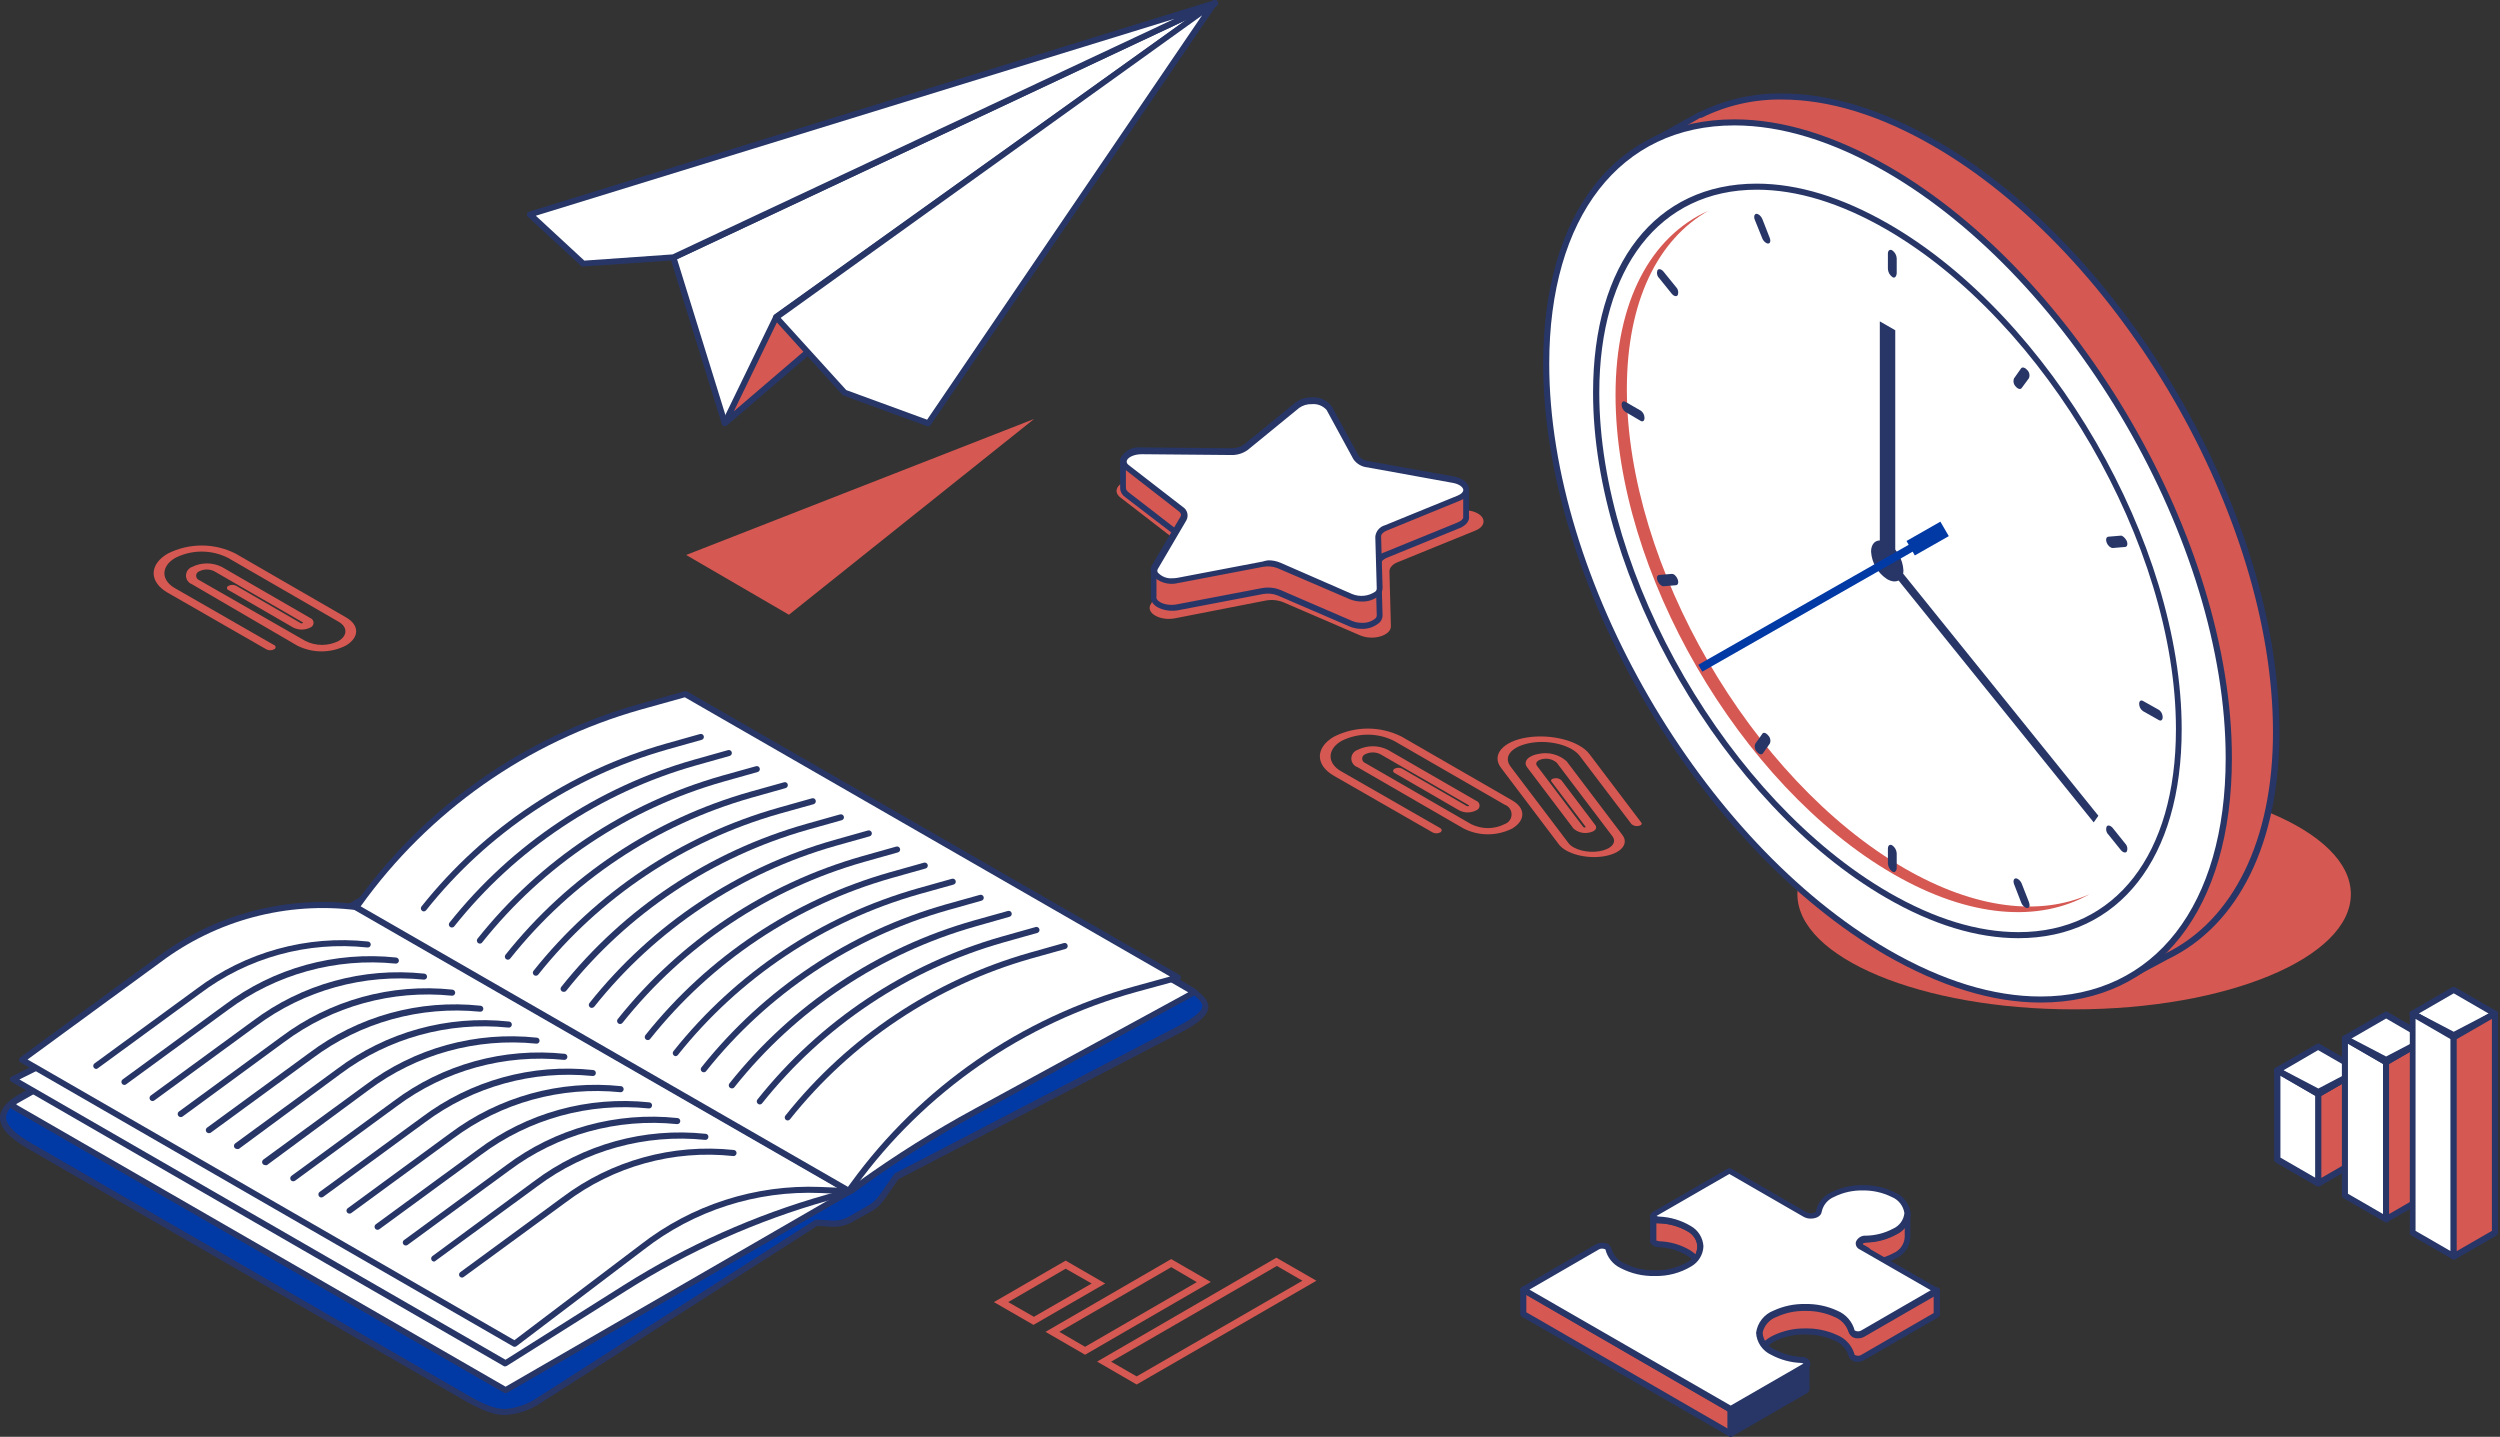 <svg width="348" height="200" viewBox="0 0 348 200" fill="none" xmlns="http://www.w3.org/2000/svg">
<rect x="0" y="0" width="348" height="200" fill="#333333" stroke="none"/>
<path d="M210.498 115.333C212.377 114.207 212.377 112.496 210.498 111.416L195.121 102.545C193.659 101.805 192.044 101.419 190.405 101.419C188.766 101.419 187.15 101.805 185.688 102.545C183.077 104.054 183.065 106.497 185.688 107.994L199.421 115.873C199.583 115.958 199.762 116.002 199.945 116.002C200.127 116.002 200.307 115.958 200.468 115.873C200.529 115.849 200.582 115.807 200.619 115.753C200.656 115.699 200.675 115.635 200.675 115.569C200.675 115.504 200.656 115.44 200.619 115.385C200.582 115.331 200.529 115.289 200.468 115.265L186.724 107.386C184.709 106.26 184.72 104.313 186.724 103.142C187.863 102.565 189.122 102.264 190.399 102.264C191.676 102.264 192.935 102.565 194.074 103.142L209.451 112.012C209.732 112.11 209.975 112.292 210.147 112.534C210.32 112.776 210.412 113.066 210.412 113.363C210.412 113.66 210.32 113.95 210.147 114.192C209.975 114.434 209.732 114.616 209.451 114.714C208.725 115.08 207.923 115.271 207.109 115.271C206.296 115.271 205.494 115.08 204.768 114.714L190.044 106.215C189.919 106.169 189.81 106.086 189.733 105.976C189.656 105.866 189.615 105.736 189.615 105.602C189.615 105.468 189.656 105.337 189.733 105.227C189.81 105.117 189.919 105.034 190.044 104.988C190.37 104.822 190.731 104.736 191.097 104.736C191.463 104.736 191.823 104.822 192.149 104.988L204.419 112.068C204.437 112.068 204.454 112.076 204.467 112.088C204.48 112.101 204.487 112.118 204.487 112.136C204.487 112.154 204.48 112.171 204.467 112.184C204.454 112.196 204.437 112.204 204.419 112.204C204.384 112.225 204.343 112.237 204.301 112.237C204.259 112.237 204.218 112.225 204.183 112.204L195.177 107.003C195.016 106.918 194.836 106.874 194.654 106.874C194.472 106.874 194.292 106.918 194.131 107.003C193.849 107.172 193.849 107.442 194.131 107.6L203.136 112.811C203.497 112.994 203.896 113.09 204.301 113.09C204.706 113.09 205.105 112.994 205.466 112.811C205.609 112.766 205.734 112.675 205.823 112.554C205.911 112.433 205.959 112.286 205.959 112.136C205.959 111.986 205.911 111.839 205.823 111.718C205.734 111.597 205.609 111.506 205.466 111.461L193.196 104.38C192.544 104.05 191.823 103.878 191.091 103.878C190.36 103.878 189.639 104.05 188.986 104.38C188.731 104.463 188.508 104.625 188.35 104.842C188.192 105.06 188.106 105.322 188.106 105.59C188.106 105.859 188.192 106.121 188.35 106.338C188.508 106.556 188.731 106.718 188.986 106.8L203.744 115.333C204.791 115.861 205.948 116.137 207.121 116.137C208.294 116.137 209.45 115.861 210.498 115.333Z" fill="#D65852"/>
<path d="M223.195 119.205C220.764 119.588 217.983 118.834 217.004 117.55L208.933 106.868C207.571 105.067 209.226 103.164 212.614 102.647C216.002 102.129 219.886 103.153 221.248 104.966L228.463 114.5C228.621 114.702 228.463 114.916 228.058 114.973C227.889 115.005 227.715 114.999 227.549 114.954C227.384 114.909 227.23 114.827 227.101 114.714L219.886 105.202C218.827 103.806 215.811 102.951 213.132 103.401C210.453 103.851 209.203 105.281 210.261 106.688L218.343 117.37C219.019 118.259 220.932 118.777 222.61 118.496C224.287 118.214 225.12 117.291 224.444 116.402L216.7 106.17C216.44 105.942 216.132 105.776 215.798 105.686C215.464 105.597 215.114 105.585 214.775 105.652C214.01 105.776 213.649 106.192 213.942 106.598L220.392 115.119C220.422 115.146 220.458 115.167 220.497 115.178C220.536 115.19 220.577 115.193 220.617 115.186C220.696 115.186 220.741 115.119 220.707 115.074L215.968 108.804C215.811 108.601 215.968 108.399 216.374 108.342C216.541 108.308 216.715 108.313 216.881 108.356C217.046 108.399 217.2 108.479 217.33 108.59L222.069 114.86C222.407 115.31 222.002 115.772 221.158 115.907C220.783 115.983 220.395 115.97 220.026 115.871C219.657 115.771 219.316 115.587 219.03 115.333L212.58 106.812C211.972 106.012 212.715 105.168 214.224 104.932C214.902 104.792 215.603 104.813 216.271 104.993C216.94 105.172 217.557 105.506 218.073 105.967L225.807 116.188C226.82 117.472 225.626 118.834 223.195 119.205Z" fill="#D65852"/>
<path d="M48.171 89.849C50.04 88.724 50.051 87.013 48.171 85.943L32.795 77.062C31.331 76.321 29.713 75.935 28.072 75.935C26.432 75.935 24.814 76.321 23.35 77.062C20.739 78.57 20.727 81.013 23.35 82.51L37.083 90.39C37.245 90.475 37.424 90.519 37.607 90.519C37.789 90.519 37.969 90.475 38.13 90.39C38.197 90.371 38.255 90.332 38.297 90.277C38.339 90.222 38.362 90.155 38.362 90.086C38.362 90.017 38.339 89.95 38.297 89.895C38.255 89.84 38.197 89.8 38.13 89.782L24.397 81.902C22.382 80.777 22.382 78.829 24.397 77.659C25.536 77.081 26.795 76.78 28.072 76.78C29.349 76.78 30.609 77.081 31.748 77.659L47.124 86.54C48.407 87.272 48.396 88.487 47.124 89.23C46.403 89.59 45.608 89.775 44.803 89.771C43.997 89.767 43.204 89.574 42.486 89.208L27.729 80.754C27.603 80.708 27.494 80.625 27.418 80.515C27.341 80.405 27.3 80.275 27.3 80.141C27.3 80.007 27.341 79.876 27.418 79.766C27.494 79.656 27.603 79.573 27.729 79.527C28.057 79.361 28.42 79.274 28.787 79.274C29.155 79.274 29.517 79.361 29.845 79.527L42.115 86.608C42.182 86.608 42.182 86.709 42.115 86.754C42.078 86.77 42.038 86.779 41.997 86.779C41.956 86.779 41.916 86.77 41.879 86.754L32.873 81.542C32.712 81.457 32.532 81.413 32.35 81.413C32.168 81.413 31.988 81.457 31.826 81.542C31.76 81.56 31.701 81.6 31.659 81.655C31.617 81.71 31.595 81.777 31.595 81.846C31.595 81.915 31.617 81.982 31.659 82.037C31.701 82.092 31.76 82.132 31.826 82.15L40.832 87.362C41.196 87.542 41.596 87.636 42.002 87.636C42.409 87.636 42.809 87.542 43.173 87.362C43.312 87.313 43.433 87.223 43.518 87.103C43.603 86.983 43.649 86.839 43.649 86.692C43.649 86.545 43.603 86.401 43.518 86.281C43.433 86.161 43.312 86.07 43.173 86.022L30.904 78.93C30.253 78.6 29.534 78.428 28.804 78.428C28.075 78.428 27.355 78.6 26.705 78.93C26.463 79.025 26.255 79.192 26.11 79.407C25.965 79.623 25.888 79.877 25.89 80.137C25.893 80.397 25.974 80.65 26.124 80.863C26.273 81.076 26.484 81.238 26.727 81.328L41.361 89.861C42.416 90.397 43.584 90.675 44.767 90.673C45.951 90.671 47.117 90.389 48.171 89.849V89.849Z" fill="#D65852"/>
<path d="M240.913 196.172L212.051 179.513V182.912L240.913 199.583V196.172Z" fill="#D65852"/>
<path d="M240.913 199.999C240.837 200.003 240.762 199.984 240.699 199.943L211.837 183.272C211.772 183.234 211.719 183.179 211.682 183.114C211.644 183.049 211.624 182.976 211.623 182.901V179.524C211.624 179.449 211.644 179.375 211.682 179.31C211.719 179.245 211.772 179.191 211.837 179.152C211.901 179.119 211.973 179.101 212.045 179.101C212.118 179.101 212.189 179.119 212.253 179.152L241.126 195.823C241.189 195.863 241.24 195.918 241.275 195.983C241.311 196.048 241.329 196.121 241.329 196.195V199.572C241.328 199.644 241.31 199.715 241.274 199.778C241.239 199.841 241.188 199.894 241.126 199.932C241.064 199.975 240.989 199.999 240.913 199.999ZM212.467 182.664L240.485 198.851V196.42L212.467 180.244V182.664Z" fill="#273667"/>
<path d="M251.46 190.026C251.41 190.096 251.344 190.154 251.269 190.195L240.913 196.184V199.561L251.269 193.572C251.539 193.415 251.584 193.212 251.46 193.032V190.026Z" fill="#D65852"/>
<path d="M240.699 199.943C240.762 199.984 240.837 200.004 240.913 199.999C240.971 200.001 241.028 199.99 241.081 199.966L251.437 193.988C251.548 193.931 251.645 193.852 251.722 193.755C251.8 193.658 251.856 193.546 251.888 193.426C251.932 193.275 251.932 193.115 251.888 192.964V190.049C251.883 189.958 251.848 189.872 251.789 189.803C251.73 189.733 251.65 189.685 251.561 189.666C251.469 189.641 251.371 189.647 251.282 189.681C251.193 189.715 251.118 189.777 251.066 189.857L240.699 195.835C240.635 195.874 240.582 195.928 240.545 195.993C240.507 196.058 240.487 196.131 240.485 196.206V199.583C240.488 199.656 240.509 199.727 240.546 199.79C240.583 199.853 240.636 199.906 240.699 199.943Z" fill="#273667"/>
<path d="M259.238 185.602C258.709 185.906 257.82 185.704 257.741 185.265C257.592 184.722 257.319 184.221 256.945 183.801C256.57 183.381 256.103 183.054 255.58 182.845C254.241 182.263 252.796 181.962 251.336 181.962C249.876 181.962 248.432 182.263 247.093 182.845C245.235 183.768 244.56 185.152 245.021 186.424C244.799 186.969 244.799 187.579 245.021 188.124C245.455 187.283 246.167 186.618 247.036 186.244C248.375 185.662 249.82 185.362 251.28 185.362C252.74 185.362 254.185 185.662 255.524 186.244C256.046 186.453 256.513 186.781 256.888 187.201C257.263 187.62 257.536 188.121 257.685 188.664C257.764 189.103 258.653 189.306 259.182 189.002L269.538 183.013V179.636L259.238 185.602Z" fill="#D65852"/>
<path d="M258.63 189.565C258.351 189.598 258.07 189.534 257.832 189.385C257.594 189.235 257.415 189.009 257.325 188.743C257.178 188.268 256.929 187.83 256.594 187.463C256.26 187.095 255.848 186.806 255.388 186.615C254.1 186.026 252.696 185.734 251.28 185.76C249.903 185.727 248.536 186.008 247.284 186.582C246.501 186.909 245.856 187.498 245.46 188.248C245.429 188.324 245.376 188.389 245.308 188.435C245.24 188.481 245.16 188.506 245.077 188.507V188.507C244.995 188.506 244.915 188.481 244.847 188.435C244.779 188.389 244.726 188.324 244.695 188.248C244.425 187.661 244.381 186.996 244.571 186.379C244.121 184.882 244.999 183.374 246.901 182.428C248.273 181.798 249.77 181.486 251.28 181.516C252.833 181.482 254.374 181.805 255.782 182.462C256.363 182.704 256.88 183.077 257.294 183.552C257.708 184.026 258.007 184.589 258.169 185.197C258.311 185.284 258.475 185.327 258.642 185.321C258.778 185.325 258.914 185.294 259.036 185.231L269.403 179.254C269.465 179.215 269.537 179.194 269.611 179.194C269.685 179.194 269.757 179.215 269.819 179.254C269.884 179.288 269.939 179.34 269.976 179.404C270.014 179.467 270.034 179.54 270.033 179.614V182.991C270.035 183.066 270.015 183.141 269.978 183.206C269.94 183.272 269.885 183.326 269.819 183.362L259.463 189.34C259.211 189.487 258.923 189.565 258.63 189.565V189.565ZM251.28 184.916C252.833 184.881 254.374 185.205 255.782 185.861C256.363 186.104 256.88 186.477 257.294 186.951C257.708 187.425 258.007 187.988 258.169 188.597C258.311 188.684 258.475 188.727 258.642 188.72C258.778 188.724 258.914 188.693 259.036 188.63L269.166 182.777V180.346L259.441 185.974C259.189 186.112 258.906 186.182 258.619 186.176C258.34 186.21 258.058 186.146 257.821 185.996C257.583 185.847 257.404 185.62 257.313 185.355C257.166 184.878 256.915 184.44 256.578 184.073C256.241 183.705 255.827 183.416 255.366 183.227C254.082 182.637 252.681 182.344 251.269 182.372C249.891 182.339 248.525 182.62 247.272 183.193C245.697 183.981 245.021 185.118 245.404 186.244C245.437 186.339 245.437 186.442 245.404 186.537C245.348 186.685 245.313 186.84 245.303 186.998C245.758 186.528 246.296 186.147 246.89 185.872C248.262 185.225 249.763 184.898 251.28 184.916V184.916Z" fill="#273667"/>
<path d="M230.939 173.198C232.426 173.25 233.875 173.68 235.149 174.447C235.752 174.821 236.231 175.365 236.523 176.012C236.736 175.461 236.736 174.851 236.523 174.301C236.702 173.678 236.659 173.012 236.4 172.418C236.141 171.825 235.683 171.34 235.104 171.048C233.846 170.276 232.414 169.835 230.939 169.764C230.781 169.774 230.623 169.74 230.482 169.667C230.342 169.593 230.223 169.483 230.14 169.348V172.534C230.028 172.849 230.365 173.141 230.939 173.198Z" fill="#D65852"/>
<path d="M236.523 176.428C236.438 176.433 236.354 176.411 236.283 176.364C236.212 176.318 236.158 176.249 236.129 176.169C235.873 175.601 235.449 175.125 234.913 174.807C233.703 174.079 232.328 173.668 230.917 173.614C230.701 173.621 230.486 173.576 230.291 173.484C230.095 173.392 229.924 173.256 229.791 173.085C229.736 173.002 229.699 172.907 229.683 172.808C229.668 172.709 229.674 172.608 229.701 172.511V169.382C229.702 169.283 229.737 169.187 229.801 169.111C229.865 169.035 229.953 168.983 230.05 168.965C230.148 168.948 230.249 168.966 230.335 169.015C230.421 169.065 230.488 169.142 230.523 169.235C230.638 169.334 230.788 169.382 230.939 169.37C232.498 169.431 234.015 169.884 235.352 170.687C235.984 171.019 236.489 171.549 236.79 172.196C237.091 172.842 237.171 173.57 237.018 174.267C237.201 174.884 237.161 175.545 236.905 176.136C236.88 176.218 236.829 176.29 236.76 176.343C236.692 176.395 236.609 176.425 236.523 176.428V176.428ZM230.568 172.702C230.568 172.702 230.748 172.702 230.962 172.781C232.522 172.83 234.042 173.284 235.374 174.098C235.704 174.307 236.004 174.561 236.264 174.852C236.251 174.71 236.221 174.57 236.174 174.436C236.14 174.349 236.14 174.253 236.174 174.166C236.318 173.63 236.272 173.06 236.042 172.554C235.812 172.049 235.412 171.639 234.913 171.397C233.697 170.692 232.322 170.304 230.917 170.271C230.801 170.283 230.684 170.283 230.568 170.271V172.669C230.574 172.717 230.574 172.766 230.568 172.815V172.702Z" fill="#273667"/>
<path d="M259.081 175.1L260.296 175.798C261.5 175.719 262.672 175.377 263.73 174.796C264.25 174.571 264.695 174.201 265.01 173.73C265.326 173.259 265.499 172.706 265.508 172.14V170.586V169.033C265.433 169.546 265.232 170.031 264.921 170.446C264.61 170.861 264.201 171.192 263.73 171.408C262.51 172.064 261.152 172.419 259.767 172.443C258.811 172.443 258.405 173.164 259.081 173.569L259.835 174.008H259.767C258.856 174.019 258.405 174.706 259.081 175.1Z" fill="#D65852"/>
<path d="M260.297 176.226C260.222 176.225 260.148 176.205 260.083 176.17L258.867 175.46C258.676 175.375 258.521 175.226 258.427 175.04C258.332 174.854 258.305 174.64 258.349 174.436C258.409 174.192 258.563 173.982 258.777 173.851C258.613 173.755 258.483 173.61 258.406 173.436C258.329 173.262 258.309 173.069 258.349 172.883C258.457 172.604 258.653 172.368 258.907 172.21C259.16 172.051 259.458 171.98 259.756 172.005C261.069 171.986 262.358 171.654 263.516 171.037C263.925 170.851 264.282 170.568 264.556 170.213C264.831 169.858 265.015 169.441 265.092 168.999C265.092 168.944 265.103 168.89 265.125 168.84C265.147 168.79 265.179 168.745 265.219 168.708C265.259 168.671 265.307 168.643 265.358 168.625C265.41 168.607 265.465 168.601 265.52 168.605C265.628 168.608 265.731 168.653 265.807 168.731C265.883 168.809 265.925 168.913 265.925 169.022V172.14C265.915 172.782 265.722 173.407 265.369 173.944C265.016 174.48 264.518 174.905 263.932 175.168C262.823 175.775 261.593 176.133 260.33 176.215L260.297 176.226ZM259.171 174.639C259.214 174.672 259.259 174.702 259.306 174.729L260.432 175.37C261.529 175.281 262.595 174.963 263.561 174.436C264.01 174.249 264.397 173.938 264.676 173.539C264.955 173.141 265.115 172.671 265.137 172.185V170.89C264.81 171.246 264.43 171.55 264.011 171.791C262.736 172.491 261.312 172.877 259.858 172.916C259.43 172.916 259.261 173.108 259.238 173.153C259.281 173.186 259.326 173.216 259.374 173.243L260.128 173.682C260.205 173.728 260.266 173.798 260.3 173.881C260.335 173.964 260.341 174.056 260.319 174.143C260.301 174.233 260.254 174.314 260.184 174.373C260.115 174.432 260.028 174.467 259.936 174.47C259.43 174.47 259.261 174.661 259.238 174.706L259.171 174.639Z" fill="#273667"/>
<path d="M255.13 166.252C254.642 166.464 254.213 166.793 253.881 167.209C253.55 167.625 253.325 168.116 253.227 168.639C253.171 169.19 251.989 169.438 251.302 169.044L240.732 163.01L230.376 168.988C229.836 169.292 230.185 169.809 230.939 169.854C232.426 169.907 233.875 170.337 235.149 171.104C237.198 172.443 237.232 174.661 235.217 176.001C233.78 176.808 232.165 177.247 230.517 177.278C228.869 177.31 227.239 176.932 225.773 176.181C225.315 175.966 224.91 175.652 224.587 175.263C224.264 174.874 224.031 174.419 223.904 173.929C223.825 173.502 222.936 173.299 222.407 173.614L212.051 179.591L240.913 196.262L251.269 190.274C251.798 189.97 251.46 189.452 250.717 189.407C249.339 189.357 247.991 188.991 246.777 188.338C244.143 186.807 244.245 184.308 247.092 182.878C248.432 182.296 249.876 181.996 251.336 181.996C252.796 181.996 254.241 182.296 255.58 182.878C256.102 183.088 256.569 183.415 256.944 183.835C257.319 184.255 257.592 184.756 257.741 185.298C257.82 185.737 258.709 185.94 259.238 185.636L269.594 179.648L259.081 173.58C258.405 173.186 258.81 172.455 259.767 172.455C261.152 172.43 262.51 172.075 263.73 171.419C266.184 170.001 266.116 167.671 263.527 166.286C262.216 165.661 260.784 165.334 259.332 165.328C257.88 165.322 256.445 165.638 255.13 166.252V166.252Z" fill="white"/>
<path d="M240.913 196.6C240.842 196.617 240.769 196.617 240.699 196.6L211.837 179.895C211.772 179.86 211.718 179.808 211.68 179.745C211.642 179.681 211.623 179.609 211.623 179.535C211.624 179.46 211.644 179.386 211.682 179.321C211.719 179.256 211.773 179.202 211.837 179.164L222.193 173.186C222.444 173.048 222.728 172.978 223.015 172.984C223.294 172.948 223.577 173.011 223.815 173.161C224.053 173.311 224.231 173.539 224.32 173.805C224.439 174.236 224.65 174.636 224.937 174.978C225.225 175.32 225.583 175.596 225.986 175.787C227.332 176.504 228.841 176.861 230.365 176.822C231.987 176.866 233.587 176.448 234.98 175.618C235.355 175.408 235.671 175.107 235.899 174.743C236.127 174.379 236.26 173.964 236.286 173.535C236.253 173.096 236.109 172.672 235.869 172.302C235.629 171.932 235.301 171.629 234.913 171.419C233.697 170.714 232.322 170.327 230.917 170.293C230.661 170.311 230.406 170.246 230.189 170.108C229.972 169.971 229.805 169.767 229.712 169.528C229.678 169.352 229.704 169.17 229.786 169.011C229.867 168.852 230 168.725 230.163 168.65L240.519 162.662C240.585 162.628 240.658 162.61 240.732 162.61C240.807 162.61 240.88 162.628 240.946 162.662L251.46 168.74C251.647 168.839 251.856 168.889 252.068 168.886C252.193 168.898 252.32 168.884 252.44 168.845C252.56 168.806 252.671 168.744 252.766 168.661C252.874 168.067 253.128 167.509 253.506 167.038C253.883 166.566 254.371 166.196 254.927 165.96C256.284 165.278 257.787 164.938 259.306 164.969C260.836 164.942 262.35 165.286 263.718 165.971C264.33 166.209 264.864 166.611 265.262 167.133C265.659 167.656 265.904 168.278 265.97 168.931C265.938 169.555 265.734 170.158 265.38 170.672C265.026 171.187 264.537 171.594 263.966 171.847C262.691 172.547 261.267 172.933 259.812 172.973C259.385 172.973 259.216 173.164 259.193 173.209C259.236 173.242 259.281 173.272 259.328 173.299L269.842 179.377C269.907 179.412 269.961 179.464 269.999 179.528C270.037 179.591 270.056 179.664 270.056 179.738C270.057 179.813 270.038 179.888 270 179.953C269.963 180.018 269.908 180.072 269.842 180.109L259.486 186.086C259.234 186.224 258.951 186.294 258.664 186.289V186.289C258.385 186.322 258.104 186.259 257.866 186.109C257.628 185.96 257.449 185.733 257.358 185.467C257.211 184.991 256.96 184.553 256.623 184.185C256.287 183.817 255.873 183.529 255.411 183.34C254.127 182.75 252.726 182.457 251.314 182.484C249.937 182.452 248.57 182.733 247.318 183.306C246.828 183.478 246.391 183.772 246.046 184.16C245.702 184.548 245.461 185.017 245.348 185.524C245.392 186.03 245.574 186.514 245.873 186.925C246.173 187.336 246.579 187.657 247.047 187.854C248.203 188.475 249.485 188.825 250.796 188.878C251.05 188.861 251.304 188.927 251.518 189.064C251.733 189.202 251.898 189.405 251.989 189.643C252.024 189.821 251.998 190.004 251.917 190.165C251.835 190.327 251.702 190.456 251.539 190.533L241.183 196.51C241.103 196.565 241.009 196.596 240.913 196.6ZM212.895 179.513L240.913 195.654L251.043 189.812C250.937 189.754 250.817 189.723 250.695 189.722C249.25 189.665 247.837 189.28 246.563 188.597C245.963 188.327 245.448 187.898 245.075 187.357C244.702 186.815 244.484 186.181 244.447 185.524C244.54 184.834 244.816 184.183 245.248 183.638C245.68 183.093 246.251 182.675 246.901 182.428C248.273 181.798 249.77 181.486 251.28 181.516C252.833 181.482 254.374 181.805 255.783 182.462C256.363 182.704 256.88 183.077 257.294 183.552C257.708 184.026 258.007 184.589 258.169 185.197C258.311 185.284 258.475 185.327 258.642 185.321C258.778 185.325 258.914 185.294 259.036 185.231L268.761 179.603L258.856 173.907C258.665 173.821 258.509 173.673 258.415 173.486C258.321 173.3 258.294 173.087 258.338 172.882C258.446 172.604 258.642 172.368 258.895 172.209C259.149 172.051 259.447 171.979 259.745 172.004C261.057 171.985 262.346 171.654 263.505 171.036C263.939 170.849 264.316 170.549 264.595 170.167C264.874 169.785 265.046 169.335 265.092 168.864C265.019 168.366 264.816 167.895 264.504 167.5C264.192 167.105 263.781 166.799 263.313 166.613C262.064 165.997 260.687 165.688 259.295 165.712C257.917 165.682 256.554 165.987 255.321 166.601C254.888 166.777 254.503 167.055 254.201 167.412C253.899 167.768 253.689 168.193 253.587 168.65C253.531 169.224 252.901 169.629 252.057 169.629C251.702 169.635 251.352 169.546 251.043 169.37L240.721 163.416L230.59 169.258C230.702 169.316 230.825 169.347 230.951 169.348C232.509 169.409 234.027 169.862 235.363 170.665C235.87 170.95 236.297 171.359 236.603 171.852C236.91 172.346 237.088 172.91 237.119 173.49C237.096 174.057 236.93 174.609 236.637 175.095C236.343 175.581 235.933 175.985 235.442 176.271C233.91 177.198 232.144 177.666 230.354 177.621C228.682 177.663 227.027 177.275 225.547 176.496C225.034 176.245 224.582 175.884 224.224 175.438C223.866 174.993 223.61 174.474 223.476 173.918C223.33 173.843 223.168 173.804 223.003 173.805C222.867 173.802 222.731 173.833 222.609 173.896L212.895 179.513Z" fill="#273667"/>
<path d="M288.719 140.503C309.993 140.503 327.239 133.326 327.239 124.473C327.239 115.62 309.993 108.444 288.719 108.444C267.445 108.444 250.199 115.62 250.199 124.473C250.199 133.326 267.445 140.503 288.719 140.503Z" fill="#D65852"/>
<path d="M316.872 101.915C316.872 71.804 295.608 35.107 269.358 19.956C256.706 12.651 245.213 11.694 236.714 16.027L229.352 20.136L232.729 26.001C231.019 31.134 230.189 36.519 230.275 41.929C230.275 72.04 251.539 108.736 277.789 123.888C282.543 126.733 287.747 128.747 293.177 129.842L296.666 135.831L301.597 133.186C310.996 128.604 316.872 117.753 316.872 101.915Z" fill="#D65852"/>
<path d="M296.666 136.214C296.593 136.213 296.521 136.193 296.457 136.155C296.394 136.118 296.342 136.064 296.306 136L292.929 130.18C287.516 129.061 282.33 127.041 277.586 124.203C251.269 109.018 229.859 72.085 229.859 41.884C229.777 36.492 230.595 31.124 232.279 26.001L228.902 20.294C228.879 20.244 228.868 20.19 228.868 20.136C228.868 20.082 228.879 20.028 228.902 19.979C228.915 19.923 228.94 19.872 228.975 19.827C229.01 19.782 229.054 19.746 229.104 19.72L236.466 15.611C236.536 15.575 236.613 15.556 236.691 15.555C240.223 13.833 244.109 12.962 248.038 13.011C254.792 13.011 262.007 15.262 269.572 19.596C295.89 34.781 317.3 71.714 317.3 101.915C317.3 117.235 311.671 128.762 301.777 133.523L296.869 136.157C296.809 136.197 296.738 136.216 296.666 136.214V136.214ZM229.892 20.271L233.089 25.776C233.117 25.83 233.131 25.889 233.131 25.95C233.131 26.011 233.117 26.071 233.089 26.125C231.401 31.204 230.58 36.532 230.658 41.884C230.658 71.815 251.876 108.421 277.935 123.471C282.651 126.292 287.813 128.291 293.199 129.381C293.261 129.393 293.319 129.418 293.369 129.455C293.42 129.492 293.462 129.54 293.492 129.595L296.768 135.223L301.338 132.769C310.917 128.143 316.399 116.897 316.399 101.915C316.399 71.984 295.18 35.377 269.122 20.328C261.681 16.027 254.578 13.855 248.004 13.855C244.14 13.806 240.32 14.678 236.86 16.399C236.797 16.415 236.732 16.415 236.669 16.399L229.892 20.271Z" fill="#273667"/>
<path d="M296.55 135.921C314.991 125.141 314.804 90.51 296.133 58.571C277.462 26.631 247.376 9.479 228.935 20.259C210.494 31.04 210.681 65.671 229.352 97.61C248.023 129.549 278.109 146.702 296.55 135.921Z" fill="white"/>
<path d="M284.07 139.557C277.316 139.557 270.101 137.306 262.537 132.972C236.219 117.775 214.809 80.854 214.809 50.653C214.809 29.659 225.007 16.613 241.419 16.613C248.173 16.613 255.389 18.864 262.953 23.198C289.293 38.394 310.681 75.316 310.681 105.517C310.681 126.51 300.482 139.557 284.07 139.557ZM241.419 17.457C225.525 17.457 215.653 30.177 215.653 50.653C215.653 80.584 236.872 117.179 262.931 132.24C270.371 136.529 277.474 138.713 284.048 138.713C299.942 138.713 309.814 125.993 309.814 105.517C309.814 75.586 288.596 38.991 262.537 23.93C255.096 19.652 247.993 17.457 241.419 17.457Z" fill="#273667"/>
<path d="M291.59 127.438C307.326 118.239 307.167 88.688 291.235 61.434C275.303 34.18 249.631 19.544 233.895 28.743C218.159 37.942 218.317 67.493 234.25 94.747C250.182 122.001 275.854 136.637 291.59 127.438Z" fill="white"/>
<path d="M280.941 130.597C275.189 130.597 268.998 128.706 262.536 124.969C240.057 111.956 221.754 80.438 221.754 54.672C221.754 36.661 230.478 25.562 244.526 25.562C250.278 25.562 256.469 27.464 262.93 31.19C285.443 44.169 303.69 75.699 303.69 101.499C303.713 119.442 294.989 130.597 280.941 130.597ZM244.548 26.406C231.041 26.406 222.621 37.246 222.621 54.672C222.621 80.19 240.71 111.404 262.953 124.248C269.29 127.907 275.335 129.753 280.963 129.753C294.471 129.753 302.891 118.924 302.891 101.499C302.891 75.969 284.791 44.766 262.559 31.922C256.199 28.264 250.143 26.406 244.548 26.406Z" fill="#273667"/>
<path d="M265.125 120.882C243.738 108.5 226.459 78.693 226.459 54.187C226.459 41.918 230.793 33.318 237.817 29.333C229.881 32.879 224.883 41.816 224.883 54.975C224.883 79.481 242.196 109.344 263.55 121.67C274.21 127.828 283.868 128.424 290.858 124.473C284.025 127.535 275.009 126.589 265.125 120.882Z" fill="#D65852"/>
<path d="M264.957 79.368C264.957 80.764 263.966 81.338 262.705 80.629C262.056 80.212 261.514 79.648 261.123 78.984C260.732 78.319 260.503 77.571 260.454 76.802C260.454 75.395 261.456 74.832 262.705 75.541C263.356 75.956 263.9 76.519 264.291 77.184C264.682 77.849 264.91 78.598 264.957 79.368V79.368Z" fill="#273667"/>
<path d="M263.403 38.552C263.224 38.422 263.076 38.253 262.971 38.059C262.866 37.864 262.806 37.648 262.795 37.426V35.31C262.795 34.86 263.066 34.657 263.403 34.849C263.586 34.975 263.738 35.143 263.845 35.339C263.953 35.534 264.013 35.752 264.022 35.974V38.045C263.977 38.541 263.707 38.788 263.403 38.552Z" fill="#273667"/>
<path d="M263.403 121.321C263.224 121.191 263.077 121.022 262.972 120.827C262.867 120.632 262.806 120.417 262.795 120.196V118.136C262.795 117.685 263.066 117.472 263.403 117.674C263.586 117.801 263.738 117.969 263.845 118.164C263.953 118.359 264.013 118.577 264.022 118.8V120.871C263.977 121.31 263.707 121.513 263.403 121.321Z" fill="#273667"/>
<path d="M228.913 58.195C228.913 58.578 228.677 58.758 228.384 58.589L226.257 57.339C226.095 57.224 225.963 57.072 225.871 56.896C225.779 56.72 225.73 56.525 225.728 56.326V56.326C225.728 55.943 225.964 55.763 226.257 55.932L228.429 57.182C228.583 57.302 228.706 57.456 228.79 57.631C228.874 57.807 228.916 58 228.913 58.195V58.195Z" fill="#273667"/>
<path d="M301.045 99.832C301.045 100.226 300.809 100.407 300.516 100.238L298.299 98.988C298.137 98.873 298.005 98.721 297.913 98.545C297.821 98.369 297.772 98.174 297.77 97.975V97.975C297.77 97.581 298.006 97.401 298.299 97.57L300.55 98.831C300.704 98.948 300.829 99.1 300.915 99.274C301.001 99.447 301.045 99.639 301.045 99.832V99.832Z" fill="#273667"/>
<path d="M246.136 33.903C245.843 33.903 245.471 33.599 245.303 33.16L244.267 30.593C244.098 30.166 244.199 29.794 244.492 29.761C244.785 29.761 245.156 30.076 245.325 30.503L246.327 33.07C246.518 33.509 246.428 33.88 246.136 33.903Z" fill="#273667"/>
<path d="M282.202 126.398C281.909 126.398 281.526 126.094 281.357 125.655L280.367 123.1C280.198 122.661 280.299 122.289 280.592 122.267C280.885 122.267 281.256 122.571 281.425 123.01L282.427 125.565C282.596 126.004 282.539 126.375 282.202 126.398Z" fill="#273667"/>
<path d="M233.528 80.629C233.697 81.057 233.596 81.428 233.303 81.462L231.57 81.608C231.277 81.608 230.906 81.293 230.737 80.865C230.568 80.426 230.658 80.055 230.962 80.032L232.684 79.886C233.011 79.852 233.36 80.19 233.528 80.629Z" fill="#273667"/>
<path d="M296.047 75.304C296.216 75.743 296.115 76.115 295.822 76.137L294.1 76.284C293.796 76.284 293.424 75.98 293.256 75.541C293.087 75.113 293.188 74.73 293.481 74.708L295.214 74.561C295.451 74.539 295.822 74.865 296.047 75.304Z" fill="#273667"/>
<path d="M233.528 41.096C233.359 41.332 232.977 41.231 232.684 40.859L230.962 38.721C230.815 38.578 230.715 38.394 230.674 38.193C230.634 37.992 230.656 37.783 230.737 37.595C230.906 37.359 231.277 37.46 231.57 37.82L233.303 39.959C233.449 40.105 233.547 40.291 233.587 40.493C233.628 40.696 233.607 40.905 233.528 41.096V41.096Z" fill="#273667"/>
<path d="M296.047 118.541C295.879 118.777 295.507 118.676 295.214 118.316L293.481 116.166C293.337 116.021 293.238 115.837 293.198 115.637C293.158 115.437 293.178 115.229 293.256 115.04V115.04C293.425 114.804 293.796 114.905 294.1 115.265L295.822 117.415C295.967 117.56 296.065 117.744 296.105 117.944C296.145 118.144 296.125 118.352 296.047 118.541V118.541Z" fill="#273667"/>
<path d="M246.136 102.377C246.28 102.521 246.379 102.705 246.419 102.905C246.459 103.106 246.439 103.313 246.361 103.502L245.393 104.876C245.224 105.112 244.853 105.011 244.56 104.65C244.416 104.506 244.317 104.322 244.277 104.122C244.237 103.921 244.257 103.714 244.335 103.525L245.337 102.118C245.472 101.904 245.843 102.005 246.136 102.377Z" fill="#273667"/>
<path d="M282.202 51.519C282.346 51.664 282.444 51.848 282.484 52.048C282.525 52.248 282.504 52.456 282.427 52.645L281.414 54.018C281.245 54.255 280.873 54.153 280.581 53.793C280.436 53.649 280.338 53.465 280.298 53.264C280.258 53.064 280.278 52.856 280.356 52.668L281.346 51.261C281.526 51.047 281.909 51.17 282.202 51.519Z" fill="#273667"/>
<path d="M263.82 80.314L261.67 79.075V44.732L263.82 45.97V80.314Z" fill="#273667"/>
<path d="M263.122 77.624L262.469 78.558L291.443 114.477L292.096 113.554L263.122 77.624Z" fill="#273667"/>
<path d="M263.854 78.727C263.854 79.424 263.358 79.706 262.728 79.357C262.403 79.149 262.132 78.867 261.936 78.535C261.741 78.202 261.626 77.828 261.602 77.443C261.602 76.745 262.098 76.453 262.728 76.813C263.055 77.019 263.327 77.3 263.523 77.633C263.719 77.966 263.832 78.341 263.854 78.727V78.727Z" fill="#273667"/>
<path d="M271.272 74.629L270.101 72.614L265.385 75.304L265.688 75.833L236.399 92.538L236.962 93.495L266.24 76.79L266.544 77.319L271.272 74.629Z" fill="#0139A5"/>
<path d="M75.149 194.827L113.646 170.164L115.717 170.299C116.684 170.356 117.647 170.129 118.486 169.646L121.143 168.104C121.755 167.742 122.284 167.255 122.696 166.675L124.79 163.68L164.886 142.833C168.803 140.582 168.871 139.4 164.346 136.788L101.917 100.903C97.414 98.291 96.345 98.516 92.427 100.779L3.028 152.48C-0.889 154.731 -0.405 156.904 4.154 159.515L64.939 194.613C69.442 197.225 71.231 197.079 75.149 194.827Z" fill="#0139A5"/>
<path d="M70.331 196.977C68.811 196.977 67.247 196.414 64.703 194.973L3.951 159.932C1.261 158.378 0 157.005 0 155.598C0 154.394 0.934 153.279 2.859 152.221L92.214 100.554C94.127 99.428 95.489 98.73 96.998 98.73C98.506 98.73 100.003 99.439 102.131 100.666L164.559 136.563C167.182 138.083 168.207 139.085 168.207 140.165C168.207 141.246 166.968 142.259 165.1 143.34L125.072 164.142L123.034 167.057C122.591 167.689 122.015 168.215 121.346 168.599L118.7 170.063C117.787 170.593 116.737 170.84 115.684 170.772L113.759 170.648L75.374 195.232C73.879 196.254 72.138 196.857 70.331 196.977V196.977ZM96.998 99.462C95.805 99.462 94.746 99.991 92.63 101.173L3.287 152.84C1.666 153.775 0.844 154.686 0.844 155.542C0.844 156.577 2.037 157.793 4.379 159.144L65.164 194.242C67.517 195.604 68.958 196.133 70.32 196.133C71.974 195.998 73.562 195.427 74.924 194.478L113.41 169.826C113.482 169.775 113.569 169.751 113.657 169.759L115.729 169.894C116.614 169.953 117.496 169.746 118.261 169.297L120.918 167.766C121.481 167.437 121.968 166.992 122.347 166.461L124.441 163.466C124.48 163.402 124.534 163.348 124.599 163.309L164.695 142.462C166.541 141.404 167.362 140.649 167.362 140.03C167.362 139.411 166.372 138.454 164.132 137.16L101.714 101.285C99.373 99.934 98.135 99.462 96.998 99.462Z" fill="#273667"/>
<path d="M118.374 165.808L119.713 164.84C124.862 161.124 130.243 157.74 135.822 154.709L166.214 138.117L97.651 98.584L49.81 126.275L118.374 165.808Z" fill="white"/>
<path d="M118.374 166.224C118.299 166.221 118.226 166.202 118.16 166.168L49.596 126.635C49.534 126.598 49.483 126.545 49.447 126.482C49.411 126.419 49.393 126.347 49.394 126.275C49.394 126.201 49.413 126.128 49.449 126.064C49.484 125.999 49.535 125.944 49.596 125.903L97.481 98.201C97.544 98.162 97.616 98.141 97.69 98.141C97.763 98.141 97.835 98.162 97.898 98.201L166.462 137.723C166.527 137.76 166.582 137.814 166.62 137.879C166.657 137.945 166.677 138.019 166.677 138.094C166.677 138.17 166.657 138.244 166.62 138.309C166.582 138.374 166.527 138.428 166.462 138.466L136.069 155.058C130.508 158.096 125.143 161.479 120.006 165.189L118.666 166.157C118.581 166.216 118.476 166.24 118.374 166.224V166.224ZM50.654 126.275L118.351 165.301L119.477 164.491C124.644 160.779 130.039 157.396 135.63 154.36L165.404 138.128L97.695 99.09L50.654 126.275Z" fill="#273667"/>
<path d="M70.376 193.521L118.306 165.819L49.742 126.286L1.88 153.414L1.868 154.011L70.376 193.521Z" fill="white"/>
<path d="M70.376 193.938C70.305 193.937 70.235 193.917 70.173 193.882L1.666 154.382C1.6 154.346 1.545 154.292 1.507 154.226C1.47 154.161 1.451 154.086 1.452 154.011V153.414C1.451 153.339 1.47 153.264 1.507 153.199C1.545 153.134 1.6 153.08 1.666 153.043L49.529 125.926C49.593 125.887 49.667 125.867 49.743 125.867C49.818 125.867 49.892 125.887 49.956 125.926L118.52 165.448C118.582 165.488 118.632 165.543 118.668 165.608C118.703 165.673 118.722 165.745 118.723 165.819C118.723 165.891 118.705 165.963 118.669 166.026C118.634 166.089 118.582 166.142 118.52 166.179L70.567 193.882C70.508 193.914 70.443 193.933 70.376 193.938V193.938ZM2.296 153.775L70.376 193.026L117.462 165.819L49.743 126.77L2.296 153.662V153.775Z" fill="#273667"/>
<path d="M70.376 189.762L87.058 179.237C95.763 173.74 105.209 169.513 115.109 166.686L118.306 165.785L49.743 126.286L1.812 150.24L70.376 189.762Z" fill="white"/>
<path d="M70.376 190.19C70.309 190.206 70.24 190.206 70.173 190.19L1.61 150.6C1.541 150.566 1.483 150.512 1.443 150.447C1.403 150.381 1.382 150.306 1.382 150.229C1.382 150.152 1.403 150.077 1.443 150.011C1.483 149.945 1.541 149.892 1.61 149.857L49.529 125.915C49.591 125.881 49.661 125.864 49.731 125.864C49.802 125.864 49.872 125.881 49.934 125.915L118.52 165.448C118.59 165.49 118.647 165.552 118.683 165.626C118.719 165.7 118.733 165.783 118.723 165.864C118.713 165.948 118.679 166.026 118.625 166.09C118.571 166.154 118.499 166.201 118.419 166.225L115.222 167.136C105.361 169.931 95.952 174.128 87.283 179.597L70.567 190.122C70.51 190.161 70.445 190.184 70.376 190.19V190.19ZM2.702 150.263L70.365 189.278L86.833 178.888C95.566 173.377 105.042 169.143 114.974 166.315L117.226 165.684L49.687 126.77L2.702 150.263Z" fill="#273667"/>
<path d="M71.625 187.06L89.366 173.631C96.41 168.111 105.188 165.278 114.13 165.639L118.272 165.819L49.742 126.286C39.915 124.993 29.973 127.626 22.074 133.614L3.028 147.55L71.625 187.06Z" fill="white"/>
<path d="M71.625 187.477C71.554 187.474 71.485 187.455 71.423 187.421L2.859 147.888C2.798 147.854 2.746 147.805 2.709 147.746C2.672 147.687 2.65 147.62 2.645 147.55C2.64 147.48 2.653 147.411 2.682 147.348C2.712 147.284 2.757 147.23 2.814 147.19L21.826 133.277C29.83 127.258 39.866 124.601 49.799 125.87C49.851 125.86 49.904 125.86 49.956 125.87L118.52 165.448C118.601 165.496 118.663 165.57 118.698 165.657C118.732 165.745 118.737 165.841 118.711 165.932C118.686 166.024 118.629 166.104 118.551 166.16C118.474 166.215 118.379 166.242 118.284 166.236L114.153 166.067C105.302 165.707 96.61 168.499 89.624 173.946L71.884 187.398C71.808 187.451 71.718 187.478 71.625 187.477ZM3.838 147.482L71.603 186.554L89.118 173.294C96.256 167.722 105.139 164.863 114.186 165.223L116.606 165.324L49.608 126.691C39.918 125.479 30.137 128.083 22.333 133.952L3.838 147.482Z" fill="#273667"/>
<g style="mix-blend-mode:multiply">
<path d="M13.407 148.799C13.339 148.798 13.272 148.781 13.211 148.749C13.151 148.718 13.098 148.674 13.058 148.619C12.994 148.529 12.968 148.418 12.985 148.309C13.002 148.199 13.06 148.101 13.148 148.034L27.331 137.667C34.174 132.511 42.721 130.149 51.24 131.059C51.294 131.066 51.347 131.083 51.395 131.11C51.443 131.137 51.486 131.174 51.52 131.217C51.553 131.26 51.579 131.31 51.593 131.363C51.608 131.416 51.612 131.472 51.606 131.526C51.599 131.581 51.582 131.634 51.555 131.682C51.528 131.73 51.491 131.772 51.448 131.806C51.404 131.84 51.355 131.865 51.302 131.88C51.249 131.895 51.193 131.899 51.139 131.892C42.819 130.99 34.469 133.297 27.792 138.342L13.654 148.676C13.587 148.742 13.5 148.785 13.407 148.799V148.799Z" fill="#273667"/>
</g>
<g style="mix-blend-mode:multiply">
<path d="M17.324 151.028C17.235 151.027 17.149 150.999 17.077 150.947C17.005 150.895 16.951 150.822 16.922 150.738C16.894 150.653 16.892 150.562 16.918 150.477C16.943 150.392 16.995 150.317 17.065 150.263L31.248 139.895C38.091 134.74 46.638 132.378 55.157 133.288C55.267 133.305 55.367 133.363 55.436 133.451C55.505 133.539 55.538 133.649 55.529 133.761C55.514 133.872 55.457 133.974 55.368 134.043C55.28 134.113 55.168 134.145 55.056 134.132C46.754 133.298 38.44 135.595 31.743 140.571L17.571 150.927C17.502 150.986 17.415 151.022 17.324 151.028V151.028Z" fill="#273667"/>
</g>
<g style="mix-blend-mode:multiply">
<path d="M21.241 153.268C21.173 153.266 21.106 153.249 21.046 153.218C20.985 153.187 20.933 153.142 20.892 153.088C20.829 152.997 20.803 152.886 20.819 152.777C20.836 152.668 20.895 152.57 20.982 152.502L35.165 142.135C42.005 136.982 50.547 134.62 59.063 135.528C59.175 135.539 59.277 135.594 59.349 135.68C59.42 135.766 59.455 135.877 59.446 135.989C59.44 136.045 59.423 136.099 59.397 136.148C59.37 136.198 59.333 136.241 59.289 136.276C59.244 136.31 59.194 136.336 59.139 136.35C59.085 136.365 59.029 136.368 58.973 136.361C50.673 135.528 42.362 137.829 35.672 142.811L21.489 153.178C21.417 153.232 21.331 153.263 21.241 153.268V153.268Z" fill="#273667"/>
</g>
<g style="mix-blend-mode:multiply">
<path d="M25.158 155.497C25.069 155.496 24.983 155.468 24.911 155.416C24.839 155.364 24.785 155.29 24.757 155.206C24.728 155.122 24.727 155.031 24.752 154.946C24.778 154.861 24.829 154.786 24.899 154.731L39.083 144.364C45.922 139.211 54.465 136.849 62.98 137.757C63.093 137.771 63.195 137.828 63.267 137.916C63.338 138.004 63.373 138.116 63.363 138.229C63.349 138.341 63.291 138.443 63.203 138.512C63.114 138.582 63.002 138.614 62.89 138.601C54.588 137.761 46.272 140.058 39.578 145.04L25.406 155.429C25.332 155.477 25.246 155.5 25.158 155.497V155.497Z" fill="#273667"/>
</g>
<g style="mix-blend-mode:multiply">
<path d="M29.076 157.737C29.008 157.735 28.941 157.718 28.881 157.687C28.82 157.656 28.768 157.611 28.727 157.557C28.663 157.466 28.637 157.355 28.654 157.246C28.671 157.137 28.729 157.038 28.817 156.971L43 146.604C49.837 141.444 58.382 139.081 66.898 139.996C67.009 140.008 67.112 140.063 67.183 140.149C67.255 140.235 67.29 140.346 67.281 140.458C67.275 140.514 67.258 140.568 67.231 140.617C67.204 140.667 67.168 140.71 67.123 140.745C67.079 140.779 67.028 140.805 66.974 140.819C66.92 140.834 66.863 140.837 66.808 140.829C58.523 140.003 50.228 142.304 43.552 147.279L29.323 157.681C29.248 157.723 29.162 157.742 29.076 157.737V157.737Z" fill="#273667"/>
</g>
<g style="mix-blend-mode:multiply">
<path d="M32.982 159.932C32.916 159.931 32.852 159.916 32.793 159.887C32.735 159.857 32.684 159.815 32.644 159.763C32.58 159.671 32.554 159.558 32.57 159.447C32.587 159.336 32.646 159.236 32.734 159.166L46.917 148.799C53.757 143.646 62.3 141.284 70.815 142.192C70.876 142.191 70.936 142.202 70.991 142.226C71.047 142.25 71.097 142.286 71.138 142.331C71.179 142.375 71.21 142.428 71.229 142.486C71.248 142.543 71.254 142.604 71.248 142.665C71.241 142.725 71.222 142.783 71.191 142.835C71.161 142.888 71.119 142.933 71.07 142.968C71.02 143.003 70.964 143.027 70.905 143.039C70.845 143.051 70.784 143.05 70.725 143.036C62.422 142.191 54.105 144.488 47.413 149.475L33.241 159.932C33.156 159.958 33.066 159.958 32.982 159.932V159.932Z" fill="#273667"/>
</g>
<g style="mix-blend-mode:multiply">
<path d="M36.899 162.183C36.833 162.181 36.768 162.163 36.709 162.132C36.651 162.101 36.6 162.057 36.561 162.003C36.498 161.913 36.472 161.801 36.489 161.692C36.505 161.583 36.564 161.485 36.651 161.418L50.835 151.05C57.671 145.89 66.216 143.527 74.732 144.443C74.788 144.447 74.842 144.462 74.891 144.488C74.94 144.514 74.983 144.55 75.018 144.593C75.053 144.636 75.079 144.686 75.093 144.74C75.108 144.793 75.112 144.849 75.104 144.904C75.1 144.96 75.084 145.014 75.058 145.063C75.033 145.112 74.997 145.155 74.954 145.19C74.91 145.225 74.86 145.251 74.807 145.265C74.753 145.28 74.697 145.284 74.642 145.276C66.338 144.435 58.021 146.737 51.33 151.726L37.158 162.183C37.073 162.204 36.984 162.204 36.899 162.183V162.183Z" fill="#273667"/>
</g>
<g style="mix-blend-mode:multiply">
<path d="M40.816 164.435C40.751 164.435 40.686 164.42 40.627 164.391C40.568 164.361 40.517 164.319 40.478 164.266C40.415 164.175 40.389 164.064 40.406 163.955C40.423 163.846 40.481 163.748 40.569 163.68L54.752 153.302C61.592 148.149 70.134 145.787 78.65 146.694C78.751 146.718 78.841 146.778 78.901 146.863C78.961 146.948 78.989 147.052 78.978 147.156C78.966 147.26 78.918 147.356 78.841 147.427C78.764 147.497 78.664 147.537 78.559 147.539C70.257 146.694 61.939 148.991 55.247 153.977L41.075 164.356C40.999 164.409 40.909 164.436 40.816 164.435Z" fill="#273667"/>
</g>
<g style="mix-blend-mode:multiply">
<path d="M44.733 166.686C44.666 166.687 44.6 166.671 44.541 166.639C44.482 166.608 44.432 166.562 44.396 166.506C44.332 166.415 44.306 166.304 44.323 166.195C44.34 166.086 44.398 165.987 44.486 165.92L58.669 155.553C65.505 150.393 74.05 148.03 82.567 148.945C82.622 148.95 82.676 148.965 82.725 148.991C82.775 149.017 82.818 149.052 82.853 149.096C82.888 149.139 82.913 149.189 82.928 149.242C82.942 149.296 82.946 149.352 82.938 149.407C82.934 149.462 82.919 149.516 82.893 149.566C82.867 149.615 82.831 149.658 82.788 149.693C82.745 149.728 82.695 149.753 82.641 149.768C82.588 149.783 82.532 149.786 82.477 149.778C74.173 148.938 65.855 151.239 59.164 156.228L44.981 166.607C44.908 166.656 44.822 166.684 44.733 166.686Z" fill="#273667"/>
</g>
<g style="mix-blend-mode:multiply">
<path d="M48.651 168.937C48.562 168.938 48.476 168.911 48.404 168.859C48.332 168.808 48.279 168.735 48.251 168.651C48.223 168.567 48.223 168.476 48.251 168.392C48.278 168.308 48.331 168.235 48.403 168.183L62.575 157.804C69.418 152.649 77.965 150.287 86.484 151.197C86.585 151.221 86.675 151.281 86.735 151.366C86.796 151.451 86.823 151.555 86.812 151.659C86.801 151.762 86.752 151.859 86.675 151.929C86.598 151.999 86.498 152.039 86.394 152.041C78.091 151.191 69.771 153.489 63.081 158.48L48.898 168.858C48.827 168.913 48.74 168.941 48.651 168.937V168.937Z" fill="#273667"/>
</g>
<g style="mix-blend-mode:multiply">
<path d="M52.557 171.189C52.491 171.189 52.426 171.174 52.368 171.145C52.309 171.115 52.258 171.073 52.219 171.02C52.152 170.929 52.124 170.815 52.141 170.703C52.158 170.591 52.218 170.491 52.309 170.423L66.481 160.056C73.324 154.9 81.871 152.538 90.39 153.448C90.445 153.452 90.499 153.468 90.549 153.494C90.598 153.519 90.641 153.555 90.676 153.598C90.711 153.642 90.737 153.692 90.751 153.745C90.766 153.799 90.769 153.855 90.761 153.91C90.757 153.966 90.742 154.02 90.716 154.07C90.691 154.119 90.655 154.163 90.612 154.199C90.569 154.235 90.519 154.262 90.466 154.278C90.412 154.294 90.356 154.299 90.3 154.293C81.997 153.442 73.677 155.74 66.988 160.731L52.804 171.11C52.734 171.164 52.646 171.192 52.557 171.189Z" fill="#273667"/>
</g>
<g style="mix-blend-mode:multiply">
<path d="M56.485 173.372C56.397 173.373 56.311 173.346 56.239 173.294C56.167 173.243 56.113 173.17 56.086 173.086C56.058 173.002 56.058 172.911 56.085 172.827C56.113 172.743 56.166 172.67 56.238 172.618L70.41 162.239C77.252 157.084 85.799 154.722 94.319 155.632C94.374 155.637 94.429 155.654 94.478 155.681C94.527 155.708 94.57 155.745 94.605 155.789C94.64 155.833 94.665 155.884 94.68 155.938C94.694 155.992 94.698 156.049 94.69 156.105C94.684 156.159 94.668 156.213 94.642 156.261C94.615 156.309 94.58 156.352 94.537 156.387C94.494 156.421 94.445 156.447 94.392 156.462C94.339 156.478 94.283 156.482 94.228 156.476C85.925 155.626 77.606 157.924 70.916 162.915L56.733 173.293C56.662 173.348 56.575 173.376 56.485 173.372V173.372Z" fill="#273667"/>
</g>
<g style="mix-blend-mode:multiply">
<path d="M60.436 175.612C60.371 175.613 60.306 175.598 60.247 175.568C60.188 175.539 60.138 175.496 60.099 175.443C60.032 175.352 60.004 175.238 60.02 175.127C60.037 175.015 60.098 174.914 60.189 174.847L74.327 164.435C81.17 159.279 89.716 156.917 98.236 157.827C98.291 157.831 98.345 157.846 98.394 157.872C98.444 157.898 98.487 157.934 98.522 157.977C98.556 158.02 98.582 158.07 98.597 158.124C98.612 158.177 98.615 158.233 98.607 158.288C98.603 158.344 98.588 158.399 98.562 158.448C98.536 158.498 98.501 158.542 98.458 158.578C98.415 158.614 98.365 158.64 98.311 158.656C98.258 158.672 98.201 158.677 98.146 158.671C89.842 157.815 81.52 160.114 74.833 165.11L60.65 175.488C60.594 175.552 60.519 175.596 60.436 175.612V175.612Z" fill="#273667"/>
</g>
<g style="mix-blend-mode:multiply">
<path d="M64.32 177.841C64.231 177.842 64.145 177.814 64.073 177.763C64.001 177.711 63.948 177.638 63.92 177.554C63.893 177.47 63.892 177.38 63.92 177.296C63.947 177.212 64.001 177.139 64.072 177.087L78.244 166.686C85.087 161.53 93.634 159.168 102.153 160.078C102.209 160.084 102.263 160.1 102.312 160.127C102.362 160.154 102.405 160.191 102.44 160.235C102.474 160.279 102.5 160.33 102.514 160.384C102.529 160.439 102.532 160.495 102.525 160.551C102.519 160.606 102.503 160.659 102.476 160.707C102.45 160.756 102.414 160.798 102.371 160.833C102.328 160.868 102.279 160.893 102.226 160.909C102.173 160.924 102.118 160.929 102.063 160.922C93.755 160.029 85.418 162.335 78.751 167.372L64.567 177.74C64.5 177.802 64.412 177.838 64.32 177.841V177.841Z" fill="#273667"/>
</g>
<path d="M95.399 96.58L89.062 98.359C73.089 102.851 59.151 112.71 49.596 126.275L118.16 165.74L118.779 164.885C128.427 151.584 142.326 141.974 158.177 137.644L163.985 136.046L95.399 96.58Z" fill="white"/>
<path d="M118.16 166.168C118.089 166.183 118.017 166.183 117.946 166.168L49.382 126.691C49.331 126.663 49.286 126.624 49.251 126.576C49.216 126.529 49.191 126.475 49.178 126.418C49.166 126.36 49.165 126.301 49.177 126.243C49.189 126.186 49.213 126.131 49.247 126.083C58.876 112.455 72.891 102.545 88.949 98.01L95.275 96.231C95.327 96.209 95.382 96.197 95.439 96.197C95.495 96.197 95.55 96.209 95.602 96.231L164.165 135.697C164.238 135.738 164.296 135.799 164.334 135.873C164.372 135.947 164.388 136.03 164.379 136.113C164.368 136.196 164.334 136.274 164.28 136.337C164.226 136.401 164.155 136.448 164.075 136.473L158.267 138.06C142.526 142.386 128.724 151.937 119.128 165.144L118.498 165.999C118.459 166.052 118.408 166.095 118.349 166.124C118.29 166.153 118.226 166.168 118.16 166.168V166.168ZM50.204 126.162L118.036 165.211L118.441 164.66C128.15 151.298 142.115 141.636 158.042 137.261L162.871 135.933L95.332 97.064L89.163 98.786C73.449 103.232 59.712 112.885 50.204 126.162V126.162Z" fill="#273667"/>
<g style="mix-blend-mode:multiply">
<path d="M59.007 126.871C58.913 126.871 58.822 126.839 58.748 126.781C58.659 126.712 58.6 126.611 58.586 126.499C58.571 126.388 58.601 126.275 58.669 126.185C67.371 115.248 79.284 107.315 92.731 103.503L97.448 102.175C97.555 102.145 97.67 102.159 97.767 102.214C97.864 102.269 97.936 102.36 97.966 102.467C97.995 102.575 97.981 102.69 97.927 102.787C97.872 102.884 97.78 102.955 97.673 102.985L92.956 104.313C79.674 108.077 67.906 115.911 59.311 126.714C59.274 126.76 59.228 126.798 59.176 126.825C59.123 126.852 59.066 126.868 59.007 126.871V126.871Z" fill="#273667"/>
</g>
<g style="mix-blend-mode:multiply">
<path d="M62.902 129.111C62.808 129.109 62.718 129.078 62.643 129.021C62.598 128.987 62.561 128.945 62.533 128.896C62.506 128.847 62.488 128.793 62.482 128.737C62.476 128.682 62.481 128.625 62.497 128.572C62.513 128.518 62.539 128.468 62.575 128.425C71.273 117.488 83.182 109.555 96.626 105.743L101.343 104.415C101.45 104.385 101.565 104.399 101.662 104.454C101.759 104.509 101.831 104.6 101.86 104.707C101.89 104.815 101.876 104.93 101.821 105.027C101.766 105.124 101.675 105.195 101.568 105.225L96.851 106.553C83.577 110.321 71.818 118.155 63.228 128.954C63.189 129.003 63.139 129.043 63.083 129.07C63.026 129.097 62.964 129.111 62.902 129.111V129.111Z" fill="#273667"/>
</g>
<g style="mix-blend-mode:multiply">
<path d="M66.796 131.352C66.703 131.349 66.612 131.318 66.537 131.262C66.45 131.191 66.394 131.089 66.381 130.977C66.369 130.865 66.4 130.753 66.47 130.665C75.167 119.725 87.076 111.788 100.521 107.972L105.237 106.655C105.291 106.639 105.346 106.635 105.401 106.641C105.456 106.648 105.51 106.665 105.558 106.692C105.606 106.72 105.648 106.756 105.682 106.8C105.716 106.844 105.741 106.894 105.755 106.947C105.771 107.001 105.775 107.056 105.769 107.111C105.762 107.166 105.745 107.22 105.718 107.268C105.69 107.316 105.654 107.358 105.61 107.392C105.566 107.426 105.516 107.451 105.463 107.465L100.746 108.793C87.473 112.557 75.714 120.388 67.123 131.183C67.086 131.235 67.037 131.278 66.98 131.308C66.924 131.337 66.86 131.352 66.796 131.352V131.352Z" fill="#273667"/>
</g>
<g style="mix-blend-mode:multiply">
<path d="M70.691 133.592C70.597 133.589 70.507 133.558 70.432 133.502C70.345 133.431 70.289 133.329 70.276 133.217C70.263 133.106 70.295 132.993 70.365 132.905C79.062 121.965 90.971 114.028 104.416 110.212L109.132 108.895C109.185 108.878 109.24 108.871 109.295 108.876C109.35 108.881 109.403 108.898 109.452 108.924C109.5 108.95 109.543 108.986 109.577 109.03C109.611 109.073 109.636 109.123 109.65 109.176C109.681 109.285 109.668 109.402 109.613 109.501C109.558 109.601 109.466 109.674 109.357 109.705L104.641 111.034C91.371 114.798 79.615 122.628 71.029 133.423C70.989 133.475 70.938 133.517 70.88 133.547C70.821 133.576 70.757 133.591 70.691 133.592V133.592Z" fill="#273667"/>
</g>
<g style="mix-blend-mode:multiply">
<path d="M74.586 135.821C74.491 135.824 74.399 135.792 74.327 135.731C74.284 135.697 74.248 135.654 74.222 135.607C74.195 135.559 74.178 135.506 74.172 135.452C74.166 135.398 74.17 135.342 74.185 135.29C74.2 135.237 74.225 135.188 74.259 135.145C82.959 124.208 94.867 116.271 108.311 112.452L113.027 111.124C113.08 111.108 113.136 111.104 113.191 111.11C113.246 111.117 113.299 111.134 113.347 111.161C113.396 111.189 113.438 111.225 113.472 111.269C113.506 111.313 113.531 111.363 113.545 111.416C113.576 111.525 113.563 111.642 113.508 111.742C113.453 111.841 113.361 111.914 113.252 111.945L108.536 113.262C95.267 117.035 83.513 124.868 74.924 135.663C74.883 135.714 74.832 135.754 74.773 135.782C74.715 135.809 74.651 135.822 74.586 135.821V135.821Z" fill="#273667"/>
</g>
<g style="mix-blend-mode:multiply">
<path d="M78.447 138.061C78.353 138.064 78.26 138.032 78.188 137.971C78.145 137.937 78.109 137.895 78.083 137.847C78.056 137.799 78.039 137.746 78.033 137.692C78.027 137.638 78.031 137.582 78.046 137.53C78.061 137.477 78.087 137.428 78.121 137.385C86.832 126.44 98.757 118.503 112.217 114.692L116.933 113.364C117.042 113.332 117.159 113.346 117.258 113.401C117.357 113.455 117.431 113.548 117.462 113.656C117.478 113.71 117.482 113.765 117.476 113.82C117.469 113.875 117.452 113.929 117.425 113.977C117.397 114.025 117.361 114.067 117.317 114.101C117.273 114.135 117.223 114.16 117.17 114.174L112.442 115.503C99.173 119.275 87.419 127.109 78.83 137.903C78.785 137.96 78.726 138.005 78.659 138.033C78.592 138.06 78.519 138.07 78.447 138.061V138.061Z" fill="#273667"/>
</g>
<g style="mix-blend-mode:multiply">
<path d="M82.375 140.301C82.281 140.304 82.189 140.272 82.117 140.211C82.074 140.177 82.038 140.134 82.011 140.087C81.985 140.039 81.968 139.986 81.962 139.932C81.955 139.878 81.96 139.823 81.975 139.77C81.99 139.717 82.015 139.668 82.049 139.625C90.748 128.688 102.657 120.751 116.1 116.932L120.817 115.604C120.926 115.572 121.042 115.586 121.142 115.641C121.241 115.695 121.314 115.788 121.346 115.896C121.361 115.95 121.366 116.005 121.359 116.06C121.353 116.115 121.335 116.169 121.308 116.217C121.281 116.265 121.244 116.307 121.2 116.341C121.157 116.375 121.106 116.4 121.053 116.414L116.325 117.743C103.058 121.518 91.304 129.351 82.713 140.143C82.671 140.191 82.619 140.23 82.561 140.257C82.503 140.285 82.44 140.299 82.375 140.301V140.301Z" fill="#273667"/>
</g>
<g style="mix-blend-mode:multiply">
<path d="M86.326 142.541C86.228 142.545 86.132 142.513 86.056 142.451C85.969 142.38 85.913 142.278 85.9 142.166C85.888 142.054 85.919 141.942 85.989 141.854C94.692 130.923 106.599 122.991 120.04 119.172L124.756 117.844C124.865 117.812 124.982 117.826 125.081 117.881C125.181 117.935 125.254 118.027 125.285 118.136C125.301 118.19 125.305 118.245 125.299 118.3C125.292 118.355 125.275 118.409 125.248 118.457C125.22 118.505 125.184 118.547 125.14 118.581C125.096 118.615 125.046 118.64 124.993 118.654L120.276 119.982C107.004 123.754 95.246 131.588 86.653 142.383C86.614 142.432 86.564 142.472 86.508 142.499C86.451 142.526 86.389 142.541 86.326 142.541V142.541Z" fill="#273667"/>
</g>
<g style="mix-blend-mode:multiply">
<path d="M90.176 144.781C90.079 144.78 89.984 144.748 89.906 144.691C89.819 144.62 89.763 144.518 89.75 144.406C89.737 144.295 89.769 144.182 89.838 144.094C98.542 133.163 110.449 125.231 123.89 121.412L128.617 120.084C128.725 120.056 128.839 120.071 128.935 120.125C129.032 120.18 129.104 120.27 129.135 120.376C129.15 120.43 129.155 120.485 129.149 120.54C129.142 120.595 129.125 120.649 129.098 120.697C129.07 120.745 129.034 120.787 128.99 120.821C128.946 120.855 128.896 120.88 128.842 120.894L124.126 122.223C110.852 125.99 99.093 133.824 90.503 144.623C90.464 144.672 90.414 144.712 90.358 144.739C90.301 144.767 90.239 144.781 90.176 144.781V144.781Z" fill="#273667"/>
</g>
<g style="mix-blend-mode:multiply">
<path d="M94.071 147.021C93.977 147.02 93.886 146.988 93.812 146.931C93.723 146.861 93.665 146.76 93.65 146.648C93.635 146.537 93.665 146.424 93.733 146.334C102.433 135.399 114.342 127.467 127.784 123.652L132.512 122.324C132.565 122.309 132.621 122.305 132.676 122.311C132.73 122.318 132.783 122.336 132.831 122.363C132.88 122.39 132.922 122.426 132.956 122.47C132.99 122.513 133.015 122.563 133.03 122.616C133.045 122.67 133.049 122.725 133.042 122.78C133.035 122.835 133.018 122.888 132.991 122.936C132.964 122.984 132.927 123.026 132.884 123.06C132.84 123.094 132.79 123.119 132.737 123.134L127.976 124.462C114.701 128.23 102.942 136.064 94.352 146.863C94.318 146.907 94.276 146.943 94.228 146.97C94.179 146.997 94.126 147.014 94.071 147.021Z" fill="#273667"/>
</g>
<g style="mix-blend-mode:multiply">
<path d="M97.966 149.261C97.872 149.26 97.781 149.228 97.707 149.171C97.662 149.137 97.625 149.094 97.597 149.045C97.57 148.996 97.552 148.943 97.546 148.887C97.54 148.831 97.545 148.775 97.561 148.721C97.577 148.667 97.603 148.617 97.639 148.574C106.34 137.638 118.248 129.702 131.69 125.881L136.407 124.564C136.46 124.549 136.516 124.544 136.571 124.55C136.626 124.557 136.679 124.574 136.727 124.602C136.775 124.629 136.818 124.665 136.852 124.709C136.886 124.753 136.91 124.803 136.925 124.857C136.94 124.91 136.945 124.966 136.938 125.021C136.932 125.076 136.914 125.129 136.887 125.177C136.86 125.225 136.823 125.267 136.779 125.301C136.736 125.335 136.686 125.36 136.632 125.374L131.916 126.703C118.641 130.47 106.882 138.304 98.292 149.103C98.253 149.152 98.204 149.192 98.147 149.219C98.091 149.247 98.028 149.261 97.966 149.261V149.261Z" fill="#273667"/>
</g>
<g style="mix-blend-mode:multiply">
<path d="M101.861 151.501C101.767 151.498 101.676 151.467 101.602 151.411C101.514 151.34 101.458 151.238 101.446 151.126C101.433 151.015 101.465 150.903 101.534 150.814C110.231 139.874 122.141 131.937 135.585 128.121L140.302 126.804C140.355 126.789 140.411 126.784 140.466 126.79C140.521 126.797 140.574 126.814 140.622 126.841C140.67 126.869 140.713 126.905 140.746 126.949C140.78 126.993 140.805 127.043 140.819 127.097C140.835 127.15 140.839 127.206 140.833 127.261C140.826 127.316 140.809 127.369 140.782 127.417C140.755 127.465 140.718 127.507 140.674 127.541C140.63 127.575 140.58 127.6 140.527 127.614L135.855 128.943C122.582 132.707 110.823 140.537 102.232 151.332C102.191 151.391 102.135 151.438 102.07 151.468C102.004 151.498 101.932 151.509 101.861 151.501V151.501Z" fill="#273667"/>
</g>
<g style="mix-blend-mode:multiply">
<path d="M105.755 153.741C105.66 153.74 105.568 153.703 105.496 153.639C105.454 153.605 105.418 153.563 105.391 153.515C105.365 153.468 105.348 153.415 105.341 153.361C105.335 153.306 105.34 153.251 105.355 153.199C105.37 153.146 105.395 153.097 105.429 153.054C114.126 142.114 126.035 134.177 139.48 130.361L144.196 129.033C144.302 129.014 144.41 129.035 144.5 129.092C144.59 129.149 144.656 129.238 144.684 129.341C144.713 129.444 144.701 129.553 144.653 129.648C144.604 129.743 144.522 129.817 144.422 129.854L139.705 131.183C126.435 134.947 114.68 142.777 106.093 153.572C106.053 153.624 106.002 153.666 105.944 153.696C105.885 153.725 105.821 153.74 105.755 153.741V153.741Z" fill="#273667"/>
</g>
<g style="mix-blend-mode:multiply">
<path d="M109.65 155.97C109.556 155.973 109.463 155.94 109.391 155.879C109.348 155.845 109.313 155.803 109.286 155.756C109.259 155.708 109.242 155.655 109.236 155.601C109.23 155.546 109.234 155.491 109.249 155.439C109.264 155.386 109.29 155.337 109.324 155.294C118.023 144.357 129.931 136.42 143.375 132.601L148.091 131.273C148.144 131.257 148.2 131.253 148.255 131.259C148.31 131.266 148.363 131.283 148.412 131.31C148.46 131.338 148.502 131.374 148.536 131.418C148.57 131.462 148.595 131.512 148.609 131.565C148.64 131.674 148.627 131.791 148.572 131.89C148.517 131.99 148.425 132.063 148.316 132.094L143.6 133.411C130.323 137.18 118.56 145.014 109.965 155.812C109.927 155.86 109.88 155.898 109.825 155.926C109.771 155.953 109.711 155.968 109.65 155.97Z" fill="#273667"/>
</g>
<path d="M322.714 145.692L316.985 149.001L322.714 152.311L328.444 149.001L322.714 145.692Z" fill="white"/>
<path d="M322.714 152.727C322.639 152.726 322.566 152.706 322.5 152.671L316.771 149.361C316.706 149.325 316.653 149.273 316.615 149.21C316.577 149.147 316.557 149.075 316.557 149.001C316.555 148.925 316.575 148.851 316.612 148.786C316.65 148.72 316.705 148.666 316.771 148.629L322.5 145.32C322.563 145.281 322.635 145.26 322.708 145.26C322.782 145.26 322.854 145.281 322.917 145.32L328.646 148.629C328.711 148.665 328.764 148.717 328.802 148.781C328.839 148.844 328.859 148.916 328.86 148.99C328.861 149.065 328.842 149.14 328.805 149.205C328.767 149.27 328.712 149.324 328.646 149.361L322.917 152.671C322.855 152.706 322.785 152.726 322.714 152.727ZM317.829 149.001L322.714 151.815L327.566 148.99L322.68 146.176L317.829 149.001Z" fill="#273667"/>
<path d="M316.973 161.383L322.714 164.693V152.299L316.973 149.001V161.383Z" fill="white"/>
<path d="M322.714 165.121C322.644 165.137 322.57 165.137 322.5 165.121L316.771 161.811C316.705 161.774 316.65 161.72 316.612 161.655C316.575 161.59 316.555 161.515 316.557 161.44V149.057C316.557 148.984 316.577 148.912 316.615 148.848C316.653 148.785 316.706 148.733 316.771 148.697C316.833 148.658 316.905 148.638 316.979 148.638C317.052 148.638 317.125 148.658 317.187 148.697L322.917 152.007C322.981 152.042 323.035 152.095 323.072 152.158C323.11 152.221 323.13 152.293 323.131 152.367V164.749C323.13 164.824 323.109 164.898 323.072 164.963C323.035 165.028 322.981 165.082 322.917 165.121C322.85 165.136 322.781 165.136 322.714 165.121V165.121ZM317.435 161.136L322.32 163.961V152.547L317.435 149.722V161.136Z" fill="#273667"/>
<path d="M322.703 164.693L328.443 161.383V149.001L322.703 152.299V164.693Z" fill="#D65852"/>
<path d="M322.703 165.121C322.636 165.137 322.567 165.137 322.5 165.121C322.436 165.082 322.382 165.028 322.345 164.963C322.307 164.898 322.287 164.824 322.286 164.749V152.367C322.287 152.293 322.307 152.221 322.345 152.158C322.382 152.095 322.436 152.042 322.5 152.007L328.23 148.697C328.292 148.658 328.364 148.638 328.438 148.638C328.512 148.638 328.584 148.658 328.646 148.697C328.711 148.733 328.764 148.785 328.802 148.848C328.839 148.912 328.86 148.984 328.86 149.057V161.44C328.862 161.515 328.842 161.59 328.805 161.655C328.767 161.72 328.712 161.774 328.646 161.811L322.917 165.121C322.846 165.137 322.773 165.137 322.703 165.121V165.121ZM323.131 152.547V163.961L328.016 161.136V149.722L323.131 152.547Z" fill="#273667"/>
<path d="M322.714 151.995L316.985 149.001L322.714 152.311L328.444 149.001L322.714 151.995Z" fill="white"/>
<path d="M322.714 152.727C322.639 152.726 322.566 152.706 322.5 152.671L316.771 149.361C316.676 149.307 316.606 149.217 316.576 149.112C316.547 149.007 316.56 148.894 316.613 148.798C316.666 148.702 316.753 148.629 316.858 148.596C316.963 148.562 317.077 148.57 317.176 148.618L322.714 151.522L328.241 148.618C328.337 148.583 328.443 148.583 328.539 148.619C328.635 148.655 328.715 148.725 328.764 148.815C328.813 148.905 328.828 149.01 328.807 149.11C328.785 149.21 328.728 149.299 328.646 149.361L322.917 152.671C322.855 152.706 322.785 152.726 322.714 152.727Z" fill="#273667"/>
<path d="M332.136 141.234L326.417 144.544L332.147 147.853L337.865 144.544L332.136 141.234Z" fill="white"/>
<path d="M332.147 148.281C332.072 148.28 331.999 148.26 331.933 148.225L326.204 144.915C326.138 144.878 326.083 144.824 326.045 144.759C326.008 144.694 325.988 144.619 325.99 144.544C325.99 144.47 326.011 144.398 326.048 144.335C326.086 144.271 326.139 144.219 326.204 144.183L331.933 140.874C331.996 140.835 332.068 140.814 332.142 140.814C332.215 140.814 332.287 140.835 332.35 140.874L338.079 144.183C338.144 144.218 338.199 144.27 338.236 144.334C338.274 144.397 338.294 144.47 338.293 144.544C338.292 144.619 338.272 144.692 338.235 144.757C338.197 144.822 338.144 144.877 338.079 144.915L332.35 148.225C332.287 148.259 332.218 148.278 332.147 148.281V148.281ZM327.262 144.6L332.147 147.425L337.021 144.6L332.147 141.775L327.262 144.6Z" fill="#273667"/>
<path d="M326.406 166.415L332.136 169.713V147.853L326.406 144.544V166.415Z" fill="white"/>
<path d="M332.136 170.141C332.065 170.14 331.995 170.12 331.933 170.085L326.204 166.775C326.139 166.739 326.086 166.687 326.048 166.624C326.011 166.561 325.99 166.488 325.99 166.415V144.6C325.989 144.526 326.009 144.453 326.047 144.39C326.084 144.326 326.139 144.274 326.204 144.239C326.266 144.201 326.338 144.18 326.412 144.18C326.485 144.18 326.558 144.201 326.62 144.239L332.35 147.549C332.415 147.584 332.469 147.636 332.507 147.699C332.544 147.763 332.564 147.835 332.564 147.909V169.769C332.565 169.845 332.546 169.919 332.508 169.985C332.47 170.05 332.416 170.104 332.35 170.141C332.279 170.158 332.206 170.158 332.136 170.141V170.141ZM326.834 166.167L331.719 168.993V148.1L326.834 145.275V166.167Z" fill="#273667"/>
<path d="M332.136 169.713L337.865 166.415V144.544L332.136 147.853V169.713Z" fill="#D65852"/>
<path d="M332.136 170.141C332.024 170.138 331.918 170.092 331.841 170.012C331.763 169.932 331.719 169.825 331.719 169.713V147.853C331.719 147.779 331.738 147.707 331.776 147.643C331.814 147.58 331.868 147.528 331.933 147.493L337.663 144.184C337.725 144.145 337.797 144.124 337.871 144.124C337.945 144.124 338.017 144.145 338.079 144.184C338.144 144.218 338.199 144.27 338.236 144.334C338.274 144.397 338.294 144.47 338.293 144.544V166.415C338.292 166.489 338.272 166.561 338.235 166.624C338.197 166.687 338.143 166.74 338.079 166.775L332.35 170.085C332.284 170.121 332.211 170.14 332.136 170.141V170.141ZM332.563 148.101V168.993L337.449 166.168V145.275L332.563 148.101Z" fill="#273667"/>
<path d="M341.558 137.79L335.828 141.099L341.558 144.409L347.287 141.099L341.558 137.79Z" fill="white"/>
<path d="M341.558 144.836C341.483 144.834 341.41 144.814 341.344 144.78L335.625 141.471C335.559 141.434 335.505 141.38 335.467 141.314C335.429 141.249 335.41 141.175 335.411 141.099C335.411 141.025 335.431 140.953 335.468 140.889C335.506 140.826 335.56 140.774 335.625 140.739L341.344 137.429C341.408 137.391 341.482 137.37 341.558 137.37C341.633 137.37 341.707 137.391 341.771 137.429L347.501 140.739C347.564 140.776 347.616 140.828 347.653 140.891C347.689 140.954 347.708 141.026 347.708 141.099C347.708 141.172 347.689 141.244 347.653 141.307C347.616 141.37 347.564 141.423 347.501 141.459L341.771 144.836C341.701 144.853 341.628 144.853 341.558 144.836V144.836ZM336.672 141.099L341.558 143.924L346.443 141.099L341.558 138.274L336.672 141.099Z" fill="#273667"/>
<path d="M332.136 147.549L326.417 144.544L332.147 147.853L337.865 144.544L332.136 147.549Z" fill="white"/>
<path d="M332.147 148.281C332.072 148.28 331.999 148.26 331.933 148.224L326.204 144.915C326.155 144.888 326.113 144.852 326.078 144.808C326.044 144.765 326.019 144.715 326.004 144.661C325.989 144.608 325.986 144.552 325.993 144.497C326 144.442 326.018 144.389 326.046 144.341C326.098 144.244 326.187 144.172 326.293 144.14C326.398 144.109 326.512 144.12 326.609 144.172L332.147 147.065L337.674 144.172C337.771 144.12 337.885 144.109 337.99 144.14C338.096 144.172 338.184 144.244 338.237 144.341C338.29 144.438 338.304 144.553 338.274 144.66C338.245 144.767 338.175 144.859 338.079 144.915L332.35 148.224C332.287 148.259 332.218 148.278 332.147 148.281V148.281Z" fill="#273667"/>
<path d="M341.558 144.093L335.828 141.099L341.558 144.409L347.287 141.099L341.558 144.093Z" fill="white"/>
<path d="M341.557 144.836C341.483 144.833 341.41 144.814 341.343 144.78L335.625 141.47C335.53 141.414 335.459 141.323 335.428 141.217C335.396 141.11 335.407 140.996 335.456 140.896C335.511 140.799 335.602 140.726 335.709 140.695C335.816 140.663 335.932 140.675 336.03 140.728L341.557 143.62L347.096 140.728C347.193 140.676 347.306 140.664 347.412 140.696C347.517 140.727 347.606 140.8 347.658 140.896C347.711 140.992 347.724 141.105 347.695 141.21C347.665 141.315 347.596 141.405 347.501 141.459L341.771 144.836C341.701 144.853 341.628 144.853 341.557 144.836V144.836Z" fill="#273667"/>
<path d="M335.828 171.582L341.558 174.891V144.409L335.828 141.099V171.582Z" fill="white"/>
<path d="M341.558 175.308C341.482 175.312 341.407 175.292 341.344 175.251L335.614 171.953C335.563 171.913 335.521 171.862 335.492 171.803C335.462 171.745 335.447 171.681 335.445 171.616V141.099C335.445 141.025 335.464 140.953 335.502 140.889C335.54 140.826 335.594 140.774 335.659 140.739C335.724 140.7 335.798 140.68 335.873 140.68C335.948 140.68 336.022 140.7 336.087 140.739L341.817 144.037C341.878 144.078 341.929 144.133 341.964 144.197C342 144.262 342.018 144.335 342.019 144.408V174.891C342.02 174.964 342.001 175.035 341.966 175.098C341.93 175.161 341.879 175.214 341.817 175.251C341.74 175.3 341.648 175.32 341.558 175.308ZM336.245 171.334L341.13 174.159V144.656L336.245 141.831V171.334Z" fill="#273667"/>
<path d="M341.557 174.891L347.287 171.582V141.099L341.557 144.409V174.891Z" fill="#D65852"/>
<path d="M341.558 175.308C341.482 175.312 341.407 175.292 341.344 175.251C341.28 175.215 341.227 175.162 341.19 175.099C341.152 175.036 341.132 174.965 341.13 174.891V144.408C341.133 144.334 341.154 144.261 341.191 144.196C341.228 144.132 341.281 144.077 341.344 144.037L347.073 140.739C347.138 140.7 347.212 140.68 347.287 140.68C347.363 140.68 347.436 140.7 347.501 140.739C347.565 140.775 347.618 140.828 347.655 140.891C347.693 140.954 347.713 141.026 347.715 141.099V171.616C347.712 171.69 347.691 171.763 347.654 171.828C347.617 171.892 347.564 171.947 347.501 171.987L341.771 175.285C341.704 175.313 341.63 175.321 341.558 175.308ZM341.974 144.656V174.159L346.871 171.334V141.831L341.974 144.656Z" fill="#273667"/>
<path d="M169.096 0.448L93.733 35.862L100.881 58.892L169.096 0.448Z" fill="white"/>
<path d="M100.881 59.309H100.769C100.702 59.289 100.641 59.253 100.592 59.204C100.543 59.155 100.507 59.094 100.487 59.028L93.328 35.985C93.299 35.888 93.306 35.783 93.347 35.691C93.389 35.598 93.462 35.523 93.553 35.479L168.972 0.066C169.065 0.023 169.17 0.015 169.269 0.042C169.367 0.068 169.453 0.129 169.512 0.212C169.568 0.299 169.59 0.403 169.574 0.505C169.557 0.607 169.503 0.699 169.422 0.764L101.163 59.208C101.084 59.274 100.984 59.31 100.881 59.309V59.309ZM94.251 36.087L101.095 58.15L166.451 2.148L94.251 36.087Z" fill="#273667"/>
<path d="M169.096 0.448L93.733 35.862L81.182 36.717L73.753 29.839L169.096 0.448Z" fill="white"/>
<path d="M81.182 37.133C81.13 37.134 81.079 37.125 81.03 37.105C80.982 37.086 80.938 37.057 80.901 37.021L73.471 30.154C73.423 30.107 73.386 30.048 73.365 29.984C73.343 29.919 73.337 29.85 73.348 29.783C73.364 29.711 73.399 29.644 73.448 29.589C73.497 29.534 73.559 29.492 73.629 29.468L168.972 0.043C169.074 0.01 169.184 0.017 169.28 0.063C169.377 0.11 169.452 0.191 169.49 0.291C169.529 0.391 169.528 0.503 169.489 0.603C169.449 0.703 169.373 0.784 169.276 0.831L93.913 36.233C93.865 36.243 93.815 36.243 93.767 36.233L81.216 37.088L81.182 37.133ZM74.586 30.03L81.34 36.278L93.621 35.411L163.479 2.621L74.586 30.03Z" fill="#273667"/>
<path d="M169.096 0.448L108.04 44.18L100.881 58.892L169.096 0.448Z" fill="#D65852"/>
<path d="M100.881 59.309C100.789 59.311 100.698 59.283 100.622 59.23C100.546 59.17 100.494 59.086 100.473 58.992C100.453 58.897 100.466 58.798 100.51 58.712L107.658 43.989C107.693 43.929 107.739 43.876 107.793 43.831L168.848 0.1C168.94 0.039 169.05 0.014 169.158 0.031C169.267 0.048 169.365 0.104 169.434 0.19C169.499 0.275 169.528 0.383 169.516 0.49C169.503 0.597 169.449 0.695 169.366 0.764L101.163 59.208C101.084 59.274 100.984 59.31 100.881 59.309V59.309ZM108.367 44.417L102.153 57.249L161.453 6.437L108.367 44.417Z" fill="#273667"/>
<path d="M169.096 0.448L108.04 44.18L117.563 54.66L129.248 58.926L169.096 0.448Z" fill="white"/>
<path d="M129.248 59.343C129.2 59.353 129.15 59.353 129.101 59.343L117.417 55.065C117.352 55.037 117.295 54.995 117.248 54.941L107.725 44.416C107.686 44.372 107.656 44.321 107.636 44.264C107.617 44.209 107.609 44.149 107.613 44.09C107.619 44.029 107.638 43.971 107.669 43.918C107.7 43.866 107.742 43.821 107.793 43.786L168.848 0.1C168.924 0.035 169.019 0 169.118 0C169.217 0 169.313 0.035 169.389 0.1C169.451 0.176 169.485 0.271 169.485 0.37C169.485 0.468 169.451 0.564 169.389 0.64L129.54 59.174C129.507 59.221 129.463 59.261 129.413 59.29C129.362 59.319 129.306 59.337 129.248 59.343V59.343ZM117.8 54.3L129.056 58.42L167.329 2.137L108.671 44.248L117.8 54.3Z" fill="#273667"/>
<path d="M95.512 77.252L109.819 85.57L143.949 58.318L95.512 77.252Z" fill="#D65852"/>
<path d="M191.89 68.787L204.61 71.095C206.738 71.477 207.199 73.11 205.376 73.853L194.536 78.265C193.815 78.558 193.41 79.042 193.41 79.548L193.613 87.192C193.613 88.475 191.114 89.218 189.324 88.441L178.63 83.826C177.847 83.518 176.991 83.44 176.165 83.601L163.569 86.066C161.464 86.482 159.438 85.312 160.192 84.096L164.346 76.847C164.48 76.604 164.515 76.319 164.441 76.052C164.367 75.784 164.192 75.556 163.952 75.417L155.96 69.249C154.62 68.213 155.96 66.75 158.132 66.772L171.437 66.885C172.238 66.927 173.03 66.701 173.689 66.243L181.343 59.973C182.626 58.926 185.44 59.197 186.105 60.423L190.101 67.763C190.305 68.055 190.572 68.298 190.881 68.475C191.19 68.652 191.535 68.759 191.89 68.787V68.787Z" fill="#D65852"/>
<path d="M204.104 71.793V68.112L197.575 69.677L190.45 68.393C190.12 68.36 189.802 68.257 189.514 68.093C189.227 67.928 188.978 67.704 188.784 67.436L185.046 60.559C184.427 59.433 181.793 59.163 180.544 60.142L173.385 65.996C172.778 66.426 172.046 66.643 171.302 66.615L158.852 66.502H158.83L156.308 63.981V67.819C156.306 68.008 156.351 68.195 156.439 68.362C156.528 68.53 156.657 68.672 156.815 68.776L164.346 74.596C164.571 74.725 164.736 74.939 164.806 75.189C164.875 75.44 164.843 75.708 164.717 75.935L162.466 79.774L160.631 79.47V83.027C160.603 83.141 160.603 83.261 160.631 83.376V83.443C160.89 84.265 162.376 84.873 163.929 84.569L175.715 82.318C176.471 82.179 177.252 82.257 177.966 82.543L187.973 86.854C189.65 87.574 192.014 86.854 191.992 85.728L191.789 78.535C191.789 78.063 192.172 77.612 192.847 77.331L202.978 73.2C203.879 72.795 204.194 72.277 204.104 71.793Z" fill="#D65852"/>
<path d="M189.56 87.54C188.985 87.545 188.415 87.434 187.883 87.214L177.854 82.891C177.207 82.634 176.501 82.564 175.816 82.689L164.031 84.94C162.432 85.255 160.654 84.636 160.293 83.634C160.244 83.565 160.217 83.483 160.215 83.398C160.187 83.234 160.187 83.067 160.215 82.903V79.413C160.215 79.352 160.228 79.291 160.253 79.234C160.278 79.178 160.315 79.128 160.361 79.087C160.409 79.048 160.466 79.02 160.526 79.004C160.586 78.989 160.649 78.986 160.71 78.997L162.263 79.244L164.346 75.71C164.537 75.383 164.346 75.102 164.087 74.922L156.601 69.181C156.414 69.053 156.256 68.887 156.14 68.692C156.023 68.498 155.95 68.281 155.926 68.055C155.916 67.999 155.916 67.942 155.926 67.886V63.98C155.927 63.895 155.953 63.812 156.001 63.742C156.049 63.672 156.117 63.618 156.196 63.586C156.271 63.553 156.355 63.543 156.436 63.559C156.516 63.575 156.59 63.616 156.646 63.676L159.055 66.074L171.437 66.187C172.079 66.221 172.713 66.039 173.238 65.669L180.409 59.816C181.06 59.336 181.852 59.087 182.66 59.106C183.193 59.059 183.73 59.15 184.218 59.368C184.707 59.587 185.131 59.927 185.452 60.356L189.11 67.234C189.275 67.443 189.481 67.617 189.715 67.745C189.949 67.873 190.207 67.951 190.472 67.977L197.508 69.249L203.969 67.706C204.031 67.692 204.095 67.691 204.158 67.705C204.22 67.719 204.279 67.746 204.329 67.785C204.378 67.824 204.418 67.874 204.445 67.93C204.472 67.987 204.487 68.049 204.487 68.112V71.793C204.61 72.457 204.126 73.132 203.181 73.515L193.05 77.646C192.555 77.849 192.251 78.152 192.251 78.445L192.453 85.638C192.457 85.832 192.419 86.024 192.344 86.202C192.268 86.381 192.156 86.541 192.014 86.674C191.334 87.259 190.458 87.569 189.56 87.54ZM176.537 81.788C177.112 81.782 177.683 81.893 178.214 82.115L188.221 86.437C188.645 86.614 189.101 86.702 189.56 86.696V86.696C190.244 86.734 190.918 86.518 191.451 86.088C191.51 86.033 191.557 85.967 191.59 85.894C191.623 85.82 191.641 85.741 191.643 85.66L191.44 78.468C191.472 78.096 191.616 77.743 191.853 77.456C192.091 77.168 192.41 76.96 192.769 76.858L202.899 72.727C203.451 72.502 203.744 72.186 203.676 71.871V68.652L197.654 70.093H197.485L190.36 68.809C189.971 68.774 189.595 68.656 189.257 68.461C188.919 68.267 188.627 68.002 188.401 67.684L184.664 60.806C184.412 60.517 184.095 60.293 183.738 60.152C183.382 60.011 182.997 59.957 182.615 59.996C181.985 59.969 181.364 60.151 180.848 60.513L173.689 66.367C173.036 66.844 172.245 67.093 171.437 67.076L158.898 66.93C158.767 66.931 158.639 66.888 158.537 66.806L156.725 65.005V67.695C156.745 67.765 156.745 67.839 156.725 67.909C156.725 68.145 156.894 68.359 157.063 68.494L164.537 74.269C164.846 74.458 165.069 74.76 165.159 75.111C165.25 75.462 165.2 75.834 165.021 76.149L162.77 79.976C162.728 80.053 162.664 80.116 162.585 80.154C162.506 80.192 162.417 80.205 162.331 80.19L160.98 79.965V83.026C160.964 83.112 160.964 83.2 160.98 83.285C161.115 83.724 161.948 84.197 163.062 84.197C163.308 84.198 163.553 84.175 163.794 84.13L175.58 81.878C175.895 81.814 176.215 81.784 176.537 81.788V81.788Z" fill="#273667"/>
<path d="M190.45 64.6L202.348 66.75C204.34 67.11 204.768 68.629 203.068 69.327L192.937 73.459C192.262 73.729 191.812 74.179 191.879 74.663L192.082 81.845C192.082 83.049 189.74 83.747 188.063 82.97L178.056 78.648C177.34 78.371 176.561 78.297 175.805 78.434L164.019 80.685C162.049 81.068 160.158 79.976 160.822 78.839L164.785 72.085C164.889 71.854 164.902 71.592 164.82 71.352C164.739 71.111 164.569 70.911 164.346 70.791L156.86 65.016C155.611 64.048 156.86 62.686 158.897 62.697L171.347 62.81C172.09 62.85 172.825 62.635 173.43 62.202L180.589 56.349C181.793 55.369 184.427 55.617 185.091 56.765L188.829 63.632C189.016 63.898 189.257 64.121 189.536 64.288C189.815 64.455 190.127 64.561 190.45 64.6V64.6Z" fill="white"/>
<path d="M189.56 83.736C188.985 83.74 188.415 83.629 187.883 83.409L177.854 79.098C177.199 78.84 176.485 78.774 175.794 78.907L164.008 81.158C163.354 81.329 162.665 81.314 162.019 81.115C161.372 80.917 160.794 80.541 160.35 80.032C160.229 79.83 160.165 79.598 160.165 79.362C160.165 79.127 160.229 78.895 160.35 78.693L164.312 71.939C164.515 71.601 164.312 71.331 164.053 71.151L156.601 65.354C156.337 65.187 156.136 64.938 156.028 64.644C155.92 64.351 155.912 64.031 156.005 63.733C156.281 63.235 156.699 62.83 157.207 62.572C157.714 62.313 158.287 62.212 158.853 62.281L171.359 62.393C172.002 62.419 172.638 62.237 173.171 61.875L180.33 56.022C180.981 55.543 181.773 55.293 182.581 55.313C183.115 55.266 183.651 55.356 184.14 55.575C184.628 55.794 185.053 56.133 185.373 56.562L189.11 63.429C189.273 63.642 189.478 63.819 189.712 63.949C189.946 64.079 190.205 64.158 190.472 64.183L202.382 66.333C203.597 66.558 204.408 67.2 204.498 68.022C204.588 68.843 204.081 69.35 203.181 69.71L193.05 73.852C192.555 74.055 192.251 74.359 192.251 74.652L192.453 81.833C192.458 82.029 192.421 82.223 192.345 82.403C192.269 82.584 192.157 82.746 192.014 82.88C191.332 83.462 190.457 83.767 189.56 83.736V83.736ZM176.537 77.995C177.112 77.989 177.683 78.1 178.214 78.321L188.221 82.689C188.745 82.907 189.316 82.989 189.881 82.928C190.446 82.867 190.986 82.665 191.452 82.34C191.512 82.286 191.56 82.22 191.593 82.146C191.626 82.073 191.643 81.993 191.643 81.912L191.44 74.73C191.472 74.359 191.616 74.006 191.853 73.718C192.091 73.431 192.41 73.222 192.769 73.121L202.899 68.99C203.428 68.776 203.721 68.46 203.687 68.157C203.654 67.853 203.192 67.391 202.258 67.222L190.36 65.061C189.971 65.026 189.595 64.907 189.257 64.713C188.919 64.519 188.627 64.253 188.401 63.935L184.664 57.069C184.411 56.781 184.093 56.558 183.737 56.417C183.381 56.276 182.996 56.222 182.615 56.258C181.985 56.232 181.364 56.414 180.848 56.776L173.689 62.63C173.036 63.105 172.245 63.354 171.437 63.339L158.943 63.226C157.817 63.226 157.006 63.676 156.86 64.104C156.781 64.329 156.86 64.566 157.175 64.78L164.65 70.566C164.956 70.757 165.178 71.059 165.268 71.409C165.358 71.758 165.31 72.13 165.134 72.445L161.171 79.199C161.124 79.273 161.099 79.359 161.099 79.447C161.099 79.535 161.124 79.621 161.171 79.695C161.426 79.976 161.743 80.195 162.096 80.334C162.45 80.473 162.831 80.527 163.209 80.494C163.454 80.494 163.699 80.471 163.94 80.426L175.726 78.175C175.99 78.09 176.261 78.03 176.537 77.995V77.995Z" fill="#273667"/>
<path d="M138.354 181.251L143.859 184.425L153.843 178.662L148.339 175.477L138.354 181.251ZM148.339 176.602L151.963 178.662L143.915 183.3L140.347 181.251L148.339 176.602ZM145.536 185.394L151.04 188.579L168.544 178.448L163.029 175.263L145.536 185.394ZM163.04 176.388L166.597 178.471L151.04 187.476L147.461 185.394L163.04 176.388ZM177.673 175.071L152.718 189.536L158.222 192.722L183.245 178.279L177.673 175.071ZM158.222 191.596L154.665 189.547L177.741 176.219L181.298 178.279L158.222 191.596Z" fill="#D65852"/>
</svg>

